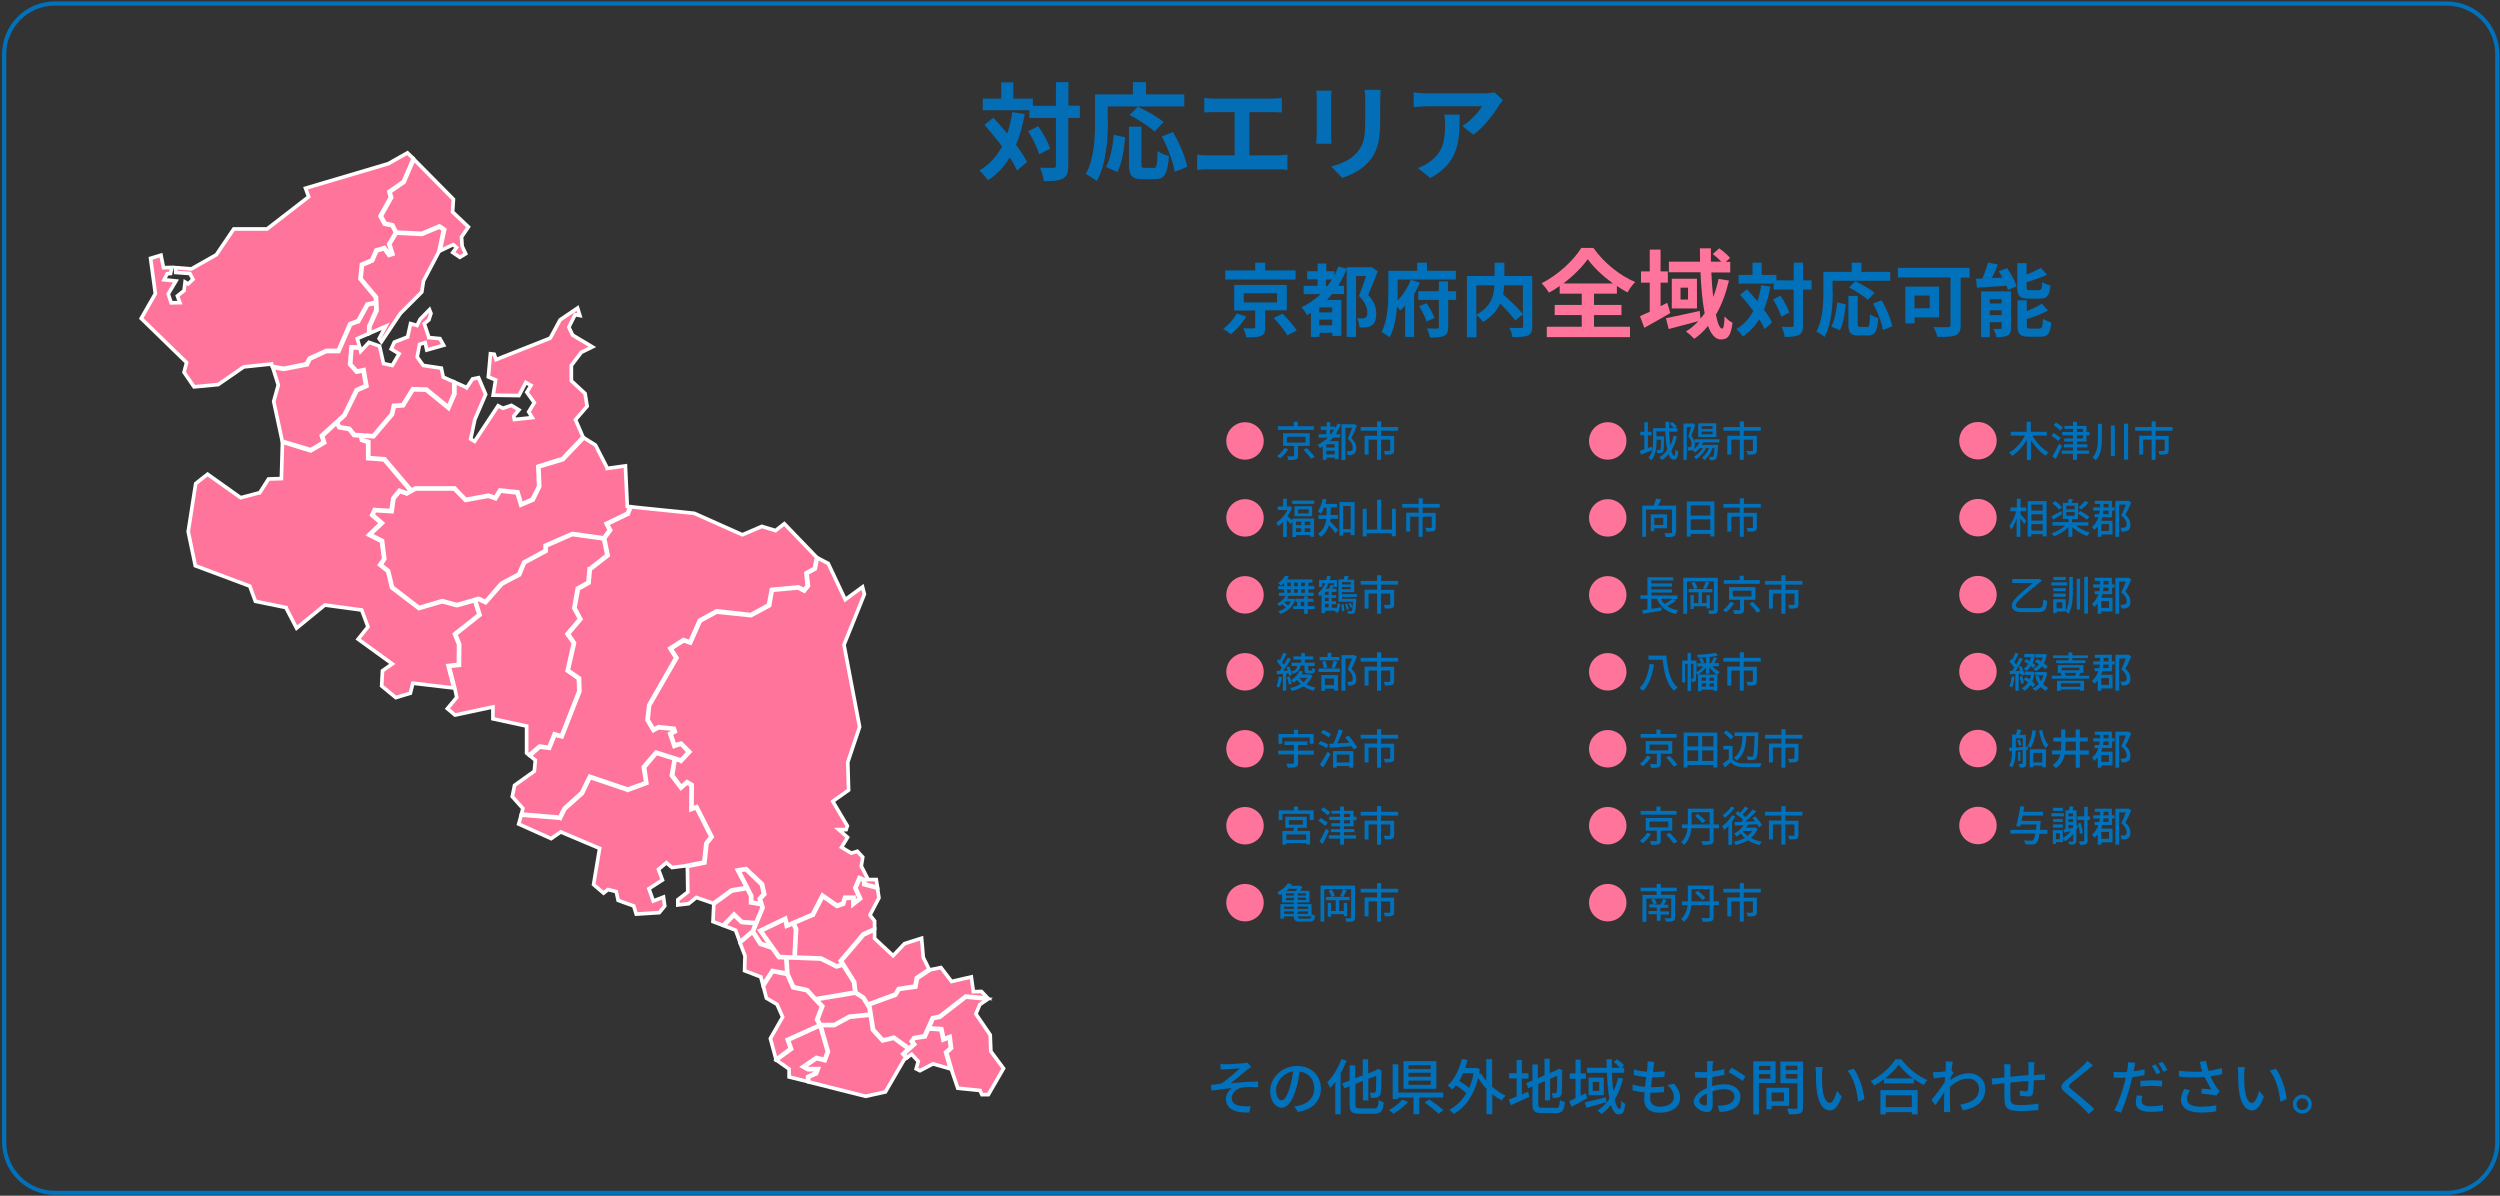 <?xml version="1.0" encoding="utf-8"?>
<!-- Generator: Adobe Illustrator 28.3.0, SVG Export Plug-In . SVG Version: 6.00 Build 0)  -->
<svg version="1.1" id="_レイヤー_2" xmlns="http://www.w3.org/2000/svg" xmlns:xlink="http://www.w3.org/1999/xlink" x="0px"
	 y="0px" viewBox="0 0 1202 574.9" style="enable-background:new 0 0 1202 574.9;" xml:space="preserve">
<rect x="0" y="0" width="1202" height="574.9" fill="#333333" stroke="none"/>
<style type="text/css">
	.st0{fill:#036EB5;}
	.st1{fill:#0071BA;}
	.st2{fill:#FF749A;}
	.st3{fill:none;stroke:#0071BA;stroke-width:1.997;stroke-miterlimit:10;}
	.st4{fill:#FF749A;stroke:#FFFFFF;stroke-width:1.757;stroke-miterlimit:10;}
</style>
<g>
	<g>
		<path class="st0" d="M492.7,54.8c-1,5.5-2.3,10.5-4.2,14.8c2.2,3,4.1,5.8,5.3,8.3L489,82c-0.8-1.8-2-4-3.5-6.3
			c-2.7,4.5-6.2,8.2-10.5,11c-0.7-1.2-2.8-3.6-4.1-4.7c4.7-2.8,8.3-6.7,10.9-11.6c-2.7-3.6-5.7-7.2-8.5-10.4l4.3-3.4
			c2.2,2.3,4.5,4.9,6.7,7.6c1.1-3.2,1.9-6.6,2.4-10.3L492.7,54.8z M519.1,56.7h-5.5v22.9c0,3.4-0.6,5.2-2.5,6.2
			c-1.9,1.1-4.9,1.3-9.2,1.3c-0.2-1.8-1.1-4.7-1.9-6.5c2.9,0.2,5.6,0.1,6.5,0.1c0.9,0,1.2-0.3,1.2-1.1V56.7h-12.8V53h-22.4v-5.6h8.9
			v-7.8h5.8v7.8h9.4v3.5h11.1V39.5h6v11.3h5.5V56.7z M499.2,60.7c2.4,3.4,4.8,7.8,5.7,10.8l-5.3,2.7c-0.8-3-3-7.6-5.3-11.1
			L499.2,60.7z"/>
		<path class="st0" d="M532.7,58.3c0,8.2-0.8,20.8-5.4,28.8c-1.1-1-3.8-2.8-5.3-3.4c4.2-7.3,4.5-18,4.5-25.3V45.4h18.2v-5.9h6.3v5.9
			h18.4v5.8h-36.8V58.3z M531.8,80.3c2.1-3.9,3.2-9.8,3.7-15.5L541,66c-0.6,5.9-1.5,12.6-3.8,16.7L531.8,80.3z M554.6,80.8
			c1.5,0,1.8-1.2,2-8.2c1.3,1.1,3.8,2,5.4,2.4c-0.6,8.7-2.1,11.2-6.8,11.2h-5.7c-5.4,0-6.7-1.8-6.7-7.4V60.9h6v17.7
			c0,1.8,0.2,2.1,1.6,2.1H554.6z M555.1,63.3c-2.4-2.4-7.8-5.8-12-8l4-4c4.1,1.9,9.6,5,12.3,7.4L555.1,63.3z M564,63.5
			c3,5.3,6,12,6.8,16.7l-6,2.4c-0.7-4.5-3.3-11.6-6.2-17L564,63.5z"/>
		<path class="st0" d="M583.8,47.4h27.7c1.5,0,3.3-0.2,4.8-0.3v7c-1.5-0.1-3.3-0.2-4.8-0.2h-10.8v20.8h13.5c1.8,0,3.5-0.2,4.8-0.4
			v7.4c-1.5-0.2-3.6-0.3-4.8-0.3h-33.6c-1.5,0-3.3,0.1-5,0.3v-7.4c1.6,0.3,3.4,0.4,5,0.4h13V53.9h-9.8c-1.4,0-3.6,0.1-4.8,0.2v-7
			C580.3,47.3,582.4,47.4,583.8,47.4z"/>
		<path class="st0" d="M640,47.5v17.2c0,1.3,0.1,3.3,0.2,4.4h-7.4c0.1-1,0.3-3,0.3-4.5V47.5c0-1-0.1-2.8-0.2-3.9h7.3
			C640.1,44.7,640,45.9,640,47.5z M663.6,48.2v10.1c0,11-2.1,15.7-5.9,19.9c-3.4,3.7-8.7,6.2-12.4,7.3L640,80
			c5-1.2,9.2-3.1,12.2-6.4c3.5-3.8,4.2-7.6,4.2-15.6v-9.7c0-2-0.1-3.7-0.3-5.1h7.7C663.8,44.6,663.6,46.2,663.6,48.2z"/>
		<path class="st0" d="M720.6,50.8c-2.4,4-7.2,10.4-12.2,14l-5.3-4.2c4.1-2.5,8.1-7,9.4-9.5h-26.6c-2.1,0-3.8,0.2-6.2,0.4v-7.1
			c1.9,0.3,4.1,0.5,6.2,0.5h27.5c1.4,0,4.2-0.2,5.2-0.5l4,3.8C722,48.9,721.1,50.1,720.6,50.8z M687.7,85.6l-6-4.8
			c1.6-0.6,3.5-1.4,5.4-2.8c6.5-4.5,7.7-9.9,7.7-18.3c0-1.6-0.1-3-0.4-4.6h7.4C701.8,67.7,701.5,78.1,687.7,85.6z"/>
	</g>
</g>
<g>
	<g>
		<path class="st1" d="M599.2,152.2c-1.9,3.1-4.7,6.4-7.4,8.5c-1-0.8-2.7-2-3.7-2.6c2.6-1.8,5.2-4.9,6.5-7.4L599.2,152.2z
			 M622.8,134.4h-33.7V130h14.4v-3.7h4.8v3.7h14.6V134.4z M608.3,149.3v8.1c0,2.3-0.4,3.4-2.1,4.1c-1.7,0.7-3.9,0.7-7,0.7
			c-0.2-1.3-0.8-3.1-1.5-4.4c2,0.1,4.4,0.1,5,0.1c0.7,0,0.8-0.2,0.8-0.7v-7.9h-10.1V137h25.3v12.2H608.3z M598,145.4H614V141H598
			V145.4z M616.6,150.8c2.4,2.4,5.5,5.8,6.9,8.1l-4.5,2.3c-1.3-2.2-4.2-5.8-6.6-8.3L616.6,150.8z"/>
		<path class="st1" d="M662.4,130.4c-1.4,3.7-3.1,8-4.6,11.4c3.3,3.4,3.9,6.4,3.9,8.9c0,2.9-0.6,4.7-2.1,5.7c-0.7,0.5-1.6,0.9-2.7,1
			c-0.9,0.1-2.1,0.1-3.3,0c0-1.2-0.5-3.2-1.1-4.4c0.9,0.1,1.7,0.1,2.4,0.1c0.6,0,1.1-0.1,1.5-0.3c0.7-0.4,1-1.3,1-2.6
			c0-2.1-0.9-4.9-4-7.9c1.1-2.8,2.5-6.6,3.4-9.6h-4.8v29.3h-4.5v-32.8c-1.1,2.9-2.5,5.7-4.1,8.2h2.8v4h-5.7c-0.8,1-1.6,1.9-2.5,2.8
			h6.9v17.3h-4.3v-1.5h-6.2v2h-4.1v-11.6c-0.7,0.4-1.3,0.8-1.9,1.1c-0.5-1-1.8-2.9-2.6-3.8c3.4-1.6,6.5-3.8,9.2-6.3h-8.2v-4h6.7
			v-3.1h-5v-3.9h5v-3.7h4.2v3.7h3.9v2c0.7-1.3,1.3-2.8,1.9-4.3l4,1.1v-0.7h11l0.7-0.2L662.4,130.4z M640.5,147.8h-6.2v2.4h6.2V147.8
			z M640.5,156.4v-2.7h-6.2v2.7H640.5z M638.3,137.5c0.7-1,1.4-2,2.1-3.1h-2.9v3.1H638.3z"/>
		<path class="st1" d="M682.7,135.9c-0.8,1.8-1.7,3.7-2.8,5.5V162h-4.3v-15c-0.8,0.8-1.6,1.6-2.4,2.3c-0.4-0.5-0.9-1.2-1.5-1.9
			c-0.4,5.1-1.3,10.8-3.6,14.8c-0.8-0.8-2.8-2.1-3.9-2.5c3-5.5,3.3-13.5,3.3-19.1v-10.4h13.9v-3.9h4.7v3.9h13.9v4.2H672v6.2
			c0,1.2,0,2.5-0.1,3.9c2.8-2.8,5.2-6.7,6.4-10L682.7,135.9z M700.2,144.2h-3.9v13c0,2.4-0.5,3.5-2,4.3c-1.5,0.7-3.7,0.8-6.8,0.8
			c-0.2-1.2-0.8-3.1-1.4-4.4c2,0.1,4.2,0.1,4.9,0.1c0.6,0,0.8-0.2,0.8-0.8v-13h-9.9V140h9.9v-4.7h4.4v4.7h3.9V144.2z M685.9,145.8
			c1.6,2.2,3.1,5.1,3.8,7.1l-3.8,1.7c-0.6-2-2.1-5.1-3.6-7.4L685.9,145.8z"/>
		<path class="st1" d="M736.7,156.9c0,2.5-0.5,3.7-2.1,4.4c-1.6,0.7-4,0.8-7.4,0.8c-0.2-1.3-0.8-3.3-1.5-4.5
			c2.3,0.1,4.8,0.1,5.6,0.1c0.7,0,1-0.2,1-0.9v-5.7l-3.8,2.9c-1.5-2.1-4.4-5.2-7.2-8c-1.5,3.2-4.1,6.4-8.2,8.8
			c-0.7-0.9-2.1-2.5-3.2-3.4v10.8h-4.6v-29.5h13.3v-6.4h4.7v6.4h13.4V156.9z M709.8,151.3c7.2-3.8,8.5-9.4,8.7-14.1h-8.7V151.3z
			 M723.2,137.2c-0.1,1.4-0.2,2.8-0.5,4.3c3.3,2.9,7.4,6.9,9.5,9.5v-13.8H723.2z"/>
		<path class="st2" d="M766.3,157.1h17.4v5h-40v-5h16.8v-5.6h-13v-4.9h13v-5.4h-10.6v-3.7c-1.7,1.2-3.4,2.3-5.2,3.2
			c-0.7-1.3-2.3-3.3-3.5-4.5c8-4,15.6-11.3,19.1-17h5.8c5,7.1,12.7,13.3,20.1,16.4c-1.5,1.5-2.7,3.3-3.7,5c-1.7-0.9-3.4-2-5.1-3.1
			v3.7h-11v5.4h13.2v4.9h-13.2V157.1z M775.5,136.3c-4.9-3.6-9.4-7.8-12.1-11.7c-2.7,3.8-6.9,8-11.7,11.7H775.5z"/>
		<path class="st2" d="M803.1,150.5c-4.1,2.4-8.7,5-12.5,7.1l-2.1-5.6c1.3-0.6,2.9-1.3,4.7-2.1v-14h-4.2v-5.4h4.2V120h5.2v10.5h3.5
			v5.4h-3.5v11.3l3.2-1.6L803.1,150.5z M831.3,134.9c-1.5,6.2-3.5,11.7-6.3,16.4c0.8,4.2,1.9,6.7,3,6.7c0.7,0,1-1.7,1.2-5.9
			c1,1.3,2.6,2.5,3.8,3.1c-0.8,6.3-2.2,8-5.7,8c-2.6,0-4.6-2.5-6.1-6.5c-1.9,2.4-4.1,4.5-6.6,6.2c-0.8-0.9-2.8-2.7-4-3.5
			c2.3-1.4,4.2-3.1,6-5c-5,1.3-10.2,2.7-14.3,3.8l-1.3-5.2c4.1-0.8,10.2-2.2,16.2-3.5l0.4,3.7c0.7-0.8,1.4-1.7,2-2.6
			c-1.1-5.6-1.7-12.5-2-19.7h-15.2v-5.1h15c0-2.2-0.1-4.3-0.1-6.4h5.3c0,2.2,0,4.3,0,6.4h5c-1.2-1.2-2.7-2.6-4.1-3.7l3.1-2.7
			c1.8,1.3,4.1,3.2,5.2,4.6l-2,1.9h2.1v5.1h-9.1c0.2,4.3,0.5,8.3,0.9,11.8c1.1-2.7,1.9-5.6,2.6-8.7L831.3,134.9z M815.9,134v14.3
			h-12.1V134H815.9z M811.6,138.3h-3.6v5.7h3.6V138.3z"/>
		<path class="st1" d="M851.2,137.8c-0.7,4.1-1.8,7.9-3.1,11.1c1.7,2.2,3.1,4.4,3.9,6.2l-3.6,3.1c-0.6-1.4-1.5-3-2.6-4.7
			c-2,3.4-4.6,6.1-7.9,8.3c-0.5-0.9-2.1-2.7-3.1-3.6c3.6-2.1,6.2-5,8.2-8.7c-2-2.7-4.3-5.4-6.4-7.8l3.3-2.6c1.6,1.8,3.4,3.7,5.1,5.7
			c0.8-2.4,1.4-4.9,1.8-7.7L851.2,137.8z M871,139.2h-4.1v17.2c0,2.6-0.5,3.9-1.9,4.6c-1.5,0.8-3.7,1-6.9,1
			c-0.2-1.3-0.8-3.5-1.5-4.9c2.1,0.1,4.2,0.1,4.9,0.1c0.7,0,0.9-0.2,0.9-0.8v-17.2h-9.6v-2.8h-16.9v-4.2h6.7v-5.9h4.4v5.9h7.1v2.6
			h8.3v-8.5h4.5v8.5h4.1V139.2z M856,142.2c1.8,2.5,3.6,5.8,4.3,8.1l-3.9,2c-0.6-2.3-2.2-5.7-3.9-8.3L856,142.2z"/>
		<path class="st1" d="M881.2,140.4c0,6.2-0.6,15.6-4,21.6c-0.8-0.8-2.9-2.1-3.9-2.6c3.1-5.5,3.4-13.5,3.4-19v-9.7h13.6v-4.4h4.7
			v4.4h13.8v4.3h-27.7V140.4z M880.5,157c1.6-2.9,2.4-7.4,2.8-11.6l4.1,0.9c-0.4,4.4-1.1,9.5-2.8,12.5L880.5,157z M897.6,157.3
			c1.1,0,1.4-0.9,1.5-6.2c1,0.8,2.8,1.5,4,1.8c-0.4,6.5-1.6,8.4-5.1,8.4h-4.3c-4.1,0-5-1.3-5-5.6v-13.4h4.5v13.3
			c0,1.4,0.2,1.6,1.2,1.6H897.6z M898,144.2c-1.8-1.8-5.9-4.4-9-6l3-3c3.1,1.5,7.2,3.8,9.3,5.6L898,144.2z M904.7,144.4
			c2.3,4,4.5,9,5.1,12.5l-4.5,1.8c-0.5-3.4-2.5-8.7-4.7-12.8L904.7,144.4z"/>
		<path class="st1" d="M947.1,133.5h-4.4v22.8c0,2.8-0.7,4.1-2.5,4.9c-1.9,0.8-4.7,0.8-8.7,0.8c-0.3-1.3-1.2-3.6-1.9-4.8
			c2.7,0.2,6.1,0.1,7,0.1c0.9,0,1.2-0.3,1.2-1.1v-22.8h-25.3v-4.6h34.5V133.5z M920.5,152.6v2.9h-4.4v-17.7h16.2v14.8H920.5z
			 M920.5,142.1v6.1h7.3v-6.1H920.5z"/>
		<path class="st1" d="M965,128.9c1.9,2.7,3.9,6.4,4.6,8.8l-4.2,1.7c-0.2-0.6-0.4-1.3-0.7-2c-5.1,0.3-10.3,0.7-14.2,0.9l-0.4-4.3
			c0.9,0,1.9,0,3-0.1c1.1-2.4,2.1-5.4,2.8-7.7l4.7,1c-0.9,2.2-1.9,4.5-2.9,6.5l5.1-0.2c-0.6-1.1-1.2-2.1-1.8-3.1L965,128.9z
			 M966.9,157.5c0,2-0.4,3.1-1.6,3.8c-1.3,0.7-3.1,0.8-5.4,0.8c-0.2-1.2-0.9-2.9-1.5-4c1.3,0.1,2.9,0,3.4,0c0.5,0,0.6-0.1,0.6-0.6
			v-2.6h-5.7v7.2h-4.2v-22h14.4V157.5z M956.7,143.9v2h5.7v-2H956.7z M962.4,151.5v-2.3h-5.7v2.3H962.4z M975.5,143.6
			c-4.5,0-5.6-1.3-5.6-5.6v-11.5h4.5v5.5c2.6-1,5.1-2.2,6.9-3.2l2.9,3.3c-2.9,1.4-6.5,2.6-9.8,3.6v2.3c0,1.4,0.2,1.5,1.7,1.5h4.2
			c1.2,0,1.5-0.6,1.6-3.9c0.9,0.7,2.8,1.4,4,1.7c-0.5,4.9-1.7,6.3-5.2,6.3H975.5z M980.5,157.9c1.3,0,1.6-0.7,1.8-4.6
			c1,0.7,2.8,1.4,4,1.7c-0.5,5.4-1.6,6.9-5.3,6.9h-5.4c-4.5,0-5.6-1.3-5.6-5.5v-12h4.5v5.2c2.7-1.1,5.4-2.4,7.2-3.6l3,3.3
			c-2.9,1.6-6.7,3-10.2,4.1v3.1c0,1.3,0.3,1.5,1.8,1.5H980.5z"/>
	</g>
</g>
<g>
	<g>
		<path class="st1" d="M589.3,511.7c1.2,0,7-0.3,8.7-0.5c0.8-0.1,1.4-0.2,1.8-0.3l1.8,2.1c-0.5,0.3-1.4,0.9-1.9,1.3
			c-2.1,1.7-5.7,4.8-7.9,6.5c4.2-0.4,9.2-0.8,13.1-0.8l0,2.7c-2.8-0.1-5.7-0.1-7.4,0.1c-2.7,0.4-5.3,2.6-5.3,5.1
			c0,2.7,2.1,3.6,4.8,3.9c1.7,0.2,3.2,0.1,4.3,0.1l-0.6,3c-7.2,0.3-11.3-1.9-11.3-6.6c0-2.2,1.5-4.1,2.8-5.1
			c-2.9,0.2-6.5,0.7-9.7,1.2l-0.3-2.8c1.6-0.1,3.6-0.4,5-0.6c2.9-2,7.2-5.7,9-7.3c-1.2,0.1-5.7,0.3-6.9,0.4
			c-0.8,0.1-1.7,0.2-2.4,0.2l-0.1-3C587.6,511.7,588.4,511.7,589.3,511.7z"/>
		<path class="st1" d="M624,534.6l-1.7-2.7c1-0.1,1.9-0.2,2.6-0.4c3.7-0.8,7-3.6,7-8.2c0-4.2-2.6-7.5-7-8.1
			c-0.4,2.6-0.9,5.4-1.7,8.2c-1.7,5.9-4.1,9.2-7,9.2c-2.9,0-5.5-3.2-5.5-8c0-6.5,5.7-12.1,13-12.1c7,0,11.4,4.9,11.4,10.9
			C635,529.4,631.1,533.6,624,534.6z M616.2,529c1.3,0,2.7-1.9,4-6.4c0.7-2.3,1.2-4.9,1.6-7.5c-5.2,0.8-8.3,5.4-8.3,9
			C613.6,527.5,615,529,616.2,529z"/>
		<path class="st1" d="M647.4,510c-0.8,2-1.7,4.1-2.8,6v19.7h-2.6v-15.5c-0.8,1.1-1.6,2.1-2.4,2.9c-0.3-0.6-1-2.1-1.5-2.7
			c2.7-2.7,5.3-6.9,6.9-11.2L647.4,510z M660.6,533c1.7,0,2-0.8,2.3-4.1c0.6,0.4,1.7,0.9,2.4,1.1c-0.4,4.1-1.2,5.5-4.6,5.5h-7
			c-3.8,0-4.8-0.9-4.8-4.5v-8.7l-2.5,1l-1.1-2.4l3.6-1.4v-7.3h2.7v6.2l3.6-1.4v-7.7h2.6v6.8l3.7-1.5l0.4-0.3l0.5-0.4l1.9,0.8
			l-0.1,0.4c0,5.2-0.1,9-0.3,10.2c-0.2,1.4-0.8,2-1.7,2.3c-0.8,0.3-2.1,0.3-3,0.3c-0.1-0.7-0.3-1.9-0.6-2.5c0.7,0,1.7,0,2,0
			c0.4,0,0.7-0.1,0.9-0.8c0.1-0.7,0.2-3.2,0.2-7.4l-3.8,1.5v10.4h-2.6v-9.4l-3.6,1.4v9.8c0,1.7,0.3,2,2.3,2H660.6z"/>
		<path class="st1" d="M677,529.8c-1.8,2.1-4.6,4.3-7,5.7c-0.6-0.5-1.5-1.4-2.2-1.8c2.4-1.2,5-3.2,6.4-5L677,529.8z M682.4,527.7v8
			h-2.8v-8h-7.3v0.7h-2.7v-16.7h2.7v13.6h21.6v2.4H682.4z M690.6,523.5h-15.8v-13.3h15.8V523.5z M687.9,512.1h-10.7v1.9h10.7V512.1z
			 M687.9,515.8h-10.7v1.9h10.7V515.8z M687.9,519.6h-10.7v2h10.7V519.6z M687.2,528.6c2.2,1.5,5.3,3.7,6.8,5.2l-2.4,1.7
			c-1.4-1.5-4.4-3.8-6.7-5.4L687.2,528.6z"/>
		<path class="st1" d="M717.5,522.5c2,1.8,4.2,3.3,6.4,4.3c-0.6,0.5-1.5,1.6-1.9,2.3c-1.5-0.8-3-1.8-4.5-3v9.6h-2.8v-12.2
			c-1.5-1.6-2.8-3.4-4-5.2c-2.1,8.7-6.4,14.3-11.7,17.3c-0.5-0.6-1.5-1.6-2.2-2c3.3-1.7,6.1-4.4,8.2-8c-1.2-1.2-3.2-2.6-5-3.8
			c-0.6,0.7-1.1,1.4-1.7,2c-0.5-0.5-1.6-1.4-2.3-1.8c3.2-2.9,5.6-7.7,6.9-12.9l2.7,0.6c-0.3,1.3-0.7,2.6-1.2,3.8h4.8l0.5-0.1
			l1.8,0.6c-0.1,0.8-0.3,1.7-0.4,2.5l1-0.4c0.7,1.2,1.5,2.4,2.5,3.6v-10.5h2.8V522.5z M703.5,516c-0.6,1.3-1.2,2.6-1.9,3.7
			c1.7,1,3.5,2.3,4.8,3.4c0.9-2.1,1.7-4.5,2.1-7.1H703.5z"/>
		<path class="st1" d="M731.7,526.2c1-0.4,2-0.9,3-1.3l0.6,2.4c-3,1.5-6.4,3-8.9,4.1l-1-2.7c1-0.3,2.4-0.9,3.8-1.5v-8.7h-3.6V516
			h3.6v-6.4h2.5v6.4h3.2v2.6h-3.2V526.2z M747.9,532.8c1.6,0,1.9-0.7,2.1-3.9c0.6,0.4,1.7,0.8,2.4,1c-0.4,4-1.2,5.3-4.4,5.3h-6.6
			c-3.6,0-4.6-0.9-4.6-4.4v-8.4l-2,0.8l-1-2.4l3-1.3v-7.7h2.6v6.6l3.2-1.4v-8h2.5v6.9l3.2-1.3l0.5-0.4l0.5-0.4l1.9,0.7l-0.1,0.5
			c0,5.4-0.1,9.3-0.2,10.5c-0.1,1.2-0.6,1.9-1.5,2.1c-0.8,0.3-1.9,0.3-2.8,0.3c-0.1-0.7-0.3-1.7-0.6-2.3c0.6,0,1.4,0,1.7,0
			c0.4,0,0.6-0.1,0.8-0.7c0.1-0.6,0.2-3.3,0.2-7.7l-3.4,1.5v10.4h-2.5v-9.3l-3.2,1.4v9.5c0,1.6,0.3,1.9,2.2,1.9H747.9z"/>
		<path class="st1" d="M763.2,528c-2.6,1.5-5.4,3-7.7,4.1l-1-2.7c0.9-0.4,1.9-0.8,3-1.4v-9.3h-2.8v-2.6h2.8v-6.6h2.5v6.6h2.5v2.6
			H760v8.1c0.8-0.4,1.6-0.8,2.4-1.2L763.2,528z M772.4,529.9c-3.3,1-6.9,1.9-9.7,2.7l-0.7-2.6c2.6-0.6,6.4-1.5,10.1-2.4L772.4,529.9
			z M780.4,518.6c-1,3.8-2.3,7.2-4,10c0.6,2.9,1.4,4.6,2.3,4.6c0.5,0,0.8-1.1,0.8-3.9c0.5,0.6,1.3,1.2,1.9,1.5c-0.4,3.9-1.1,5-3.1,5
			c-1.7,0-2.9-1.7-3.8-4.5c-1.3,1.7-2.8,3.1-4.5,4.3c-0.4-0.4-1.4-1.3-1.9-1.7c2.3-1.4,4.1-3.3,5.7-5.6c-0.7-3.5-1-7.8-1.2-12.5
			h-9.6v-2.4h9.5c0-1.4-0.1-2.7-0.1-4.1h2.6c0,1.4,0,2.8,0,4.1h3.9c-0.7-0.8-2-2-3-2.8l1.5-1.3c1.2,0.8,2.7,2,3.4,2.9l-1.3,1.2h1.4
			v2.4H775c0.1,3.3,0.4,6.4,0.7,9c1-2,1.7-4.2,2.3-6.6L780.4,518.6z M771.1,518.1v8.5h-7.3v-8.5H771.1z M768.9,520.2h-3.1v4.3h3.1
			V520.2z"/>
		<path class="st1" d="M795.1,512.8c-0.1,0.6-0.2,1.5-0.3,2.6c2.1,0,4.1-0.1,5.6-0.4l-0.1,2.7c-1.8,0.2-3.5,0.3-5.8,0.3h-0.1
			c-0.2,1.5-0.4,3.2-0.6,4.7c0.1,0,0.3,0,0.4,0c1.9,0,4-0.1,5.9-0.3l-0.1,2.7c-1.8,0.2-3.5,0.3-5.4,0.3c-0.4,0-0.7,0-1.1,0
			c-0.1,1-0.1,1.9-0.1,2.5c0,2.6,1.5,4.2,4.6,4.2c4.2,0,6.8-1.9,6.8-4.6c0-2-1-4-3.1-5.8l3.2-0.7c1.9,2.3,2.9,4.3,2.9,6.8
			c0,4.4-3.9,7.2-9.9,7.2c-4.2,0-7.4-1.8-7.4-6.6c0-0.8,0.1-1.9,0.2-3.2c-2.1-0.2-4.1-0.5-5.8-1l0.1-2.8c1.9,0.7,4,1,5.9,1.2
			c0.2-1.5,0.4-3.2,0.6-4.7c-2.1-0.2-4.3-0.6-6-1l0.1-2.7c1.8,0.6,4,0.9,6.2,1.1c0.1-1,0.2-2,0.3-2.7c0.1-1.2,0.1-1.7,0-2.3l3.2,0.2
			C795.4,511.4,795.2,512.1,795.1,512.8z"/>
		<path class="st1" d="M823.4,512.4c0,0.7-0.1,1.6-0.1,2.7c2-0.2,4.1-0.6,5.7-1.1l0.1,2.8c-1.7,0.4-3.8,0.7-5.8,1
			c0,1.2-0.1,2.3-0.1,3.4c0,0.3,0,0.7,0,1c2.1-0.6,4.3-0.9,6-0.9c4.3,0,7.6,2.3,7.6,6c0,3.5-2,5.9-6.3,6.9c-1.3,0.3-2.6,0.4-3.7,0.4
			l-1-3c1.2,0,2.4,0,3.5-0.2c2.4-0.5,4.6-1.7,4.6-4.2c0-2.2-2-3.5-4.6-3.5c-2,0-4,0.3-5.9,1c0,2.4,0.1,4.8,0.1,6c0,3.1-1.1,4-2.8,4
			c-2.5,0-6.4-2.3-6.4-5.1c0-2.5,3-5,6.4-6.5c0-0.6,0-1.2,0-1.8c0-1,0-2.1,0-3.2c-0.7,0.1-1.4,0.1-1.9,0.1c-1.8,0-2.9-0.1-3.8-0.1
			l-0.1-2.8c1.7,0.2,2.8,0.2,3.9,0.2c0.6,0,1.3,0,2-0.1c0-1.3,0-2.3,0-2.9c0-0.6-0.1-1.8-0.2-2.3h3.2
			C823.6,510.7,823.5,511.7,823.4,512.4z M819.7,531.5c0.6,0,1-0.4,1-1.3c0-0.9-0.1-2.6-0.1-4.5c-2.1,1-3.6,2.5-3.6,3.7
			C817,530.6,818.7,531.5,819.7,531.5z M839.2,517.5l-1.4,2.3c-1.4-1.3-4.9-3.3-6.7-4.3l1.3-2.2
			C834.5,514.4,837.7,516.4,839.2,517.5z"/>
		<path class="st1" d="M845.7,520.7v15.1H843v-25.5h10.7v10.4H845.7z M845.7,512.5v2h5.5v-2H845.7z M851.2,518.6v-2.2h-5.5v2.2
			H851.2z M851.8,531.7v1.7h-2.5V523h10.9v8.7H851.8z M851.8,525.3v4.2h5.9v-4.2H851.8z M866.9,532.4c0,1.6-0.4,2.5-1.4,2.9
			c-1.1,0.4-2.8,0.5-5.4,0.5c-0.1-0.8-0.5-2-0.9-2.8c1.8,0.1,3.7,0.1,4.3,0.1c0.6,0,0.7-0.2,0.7-0.7v-11.6H856v-10.4h10.9V532.4z
			 M858.6,512.4v2.1h5.6v-2.1H858.6z M864.2,518.6v-2.2h-5.6v2.2H864.2z"/>
		<path class="st1" d="M876,516.2c0,1.8,0,4.3,0.2,6.5c0.4,4.6,1.6,7.6,3.6,7.6c1.5,0,2.7-3.2,3.4-5.8l2.3,2.7
			c-1.8,5-3.6,6.7-5.7,6.7c-2.9,0-5.6-2.8-6.4-10.4c-0.3-2.6-0.3-6-0.3-7.8c0-0.7-0.1-1.9-0.2-2.7l3.5,0.1
			C876.2,513.9,876,515.4,876,516.2z M896.4,528.5l-3,1.2c-0.5-5-2.1-11.4-5.1-14.9l2.9-1C893.8,517.1,896,523.8,896.4,528.5z"/>
		<path class="st1" d="M914.1,509.2c3.1,4.3,8,8.2,12.6,10.1c-0.7,0.7-1.3,1.6-1.8,2.4c-1.5-0.8-3.2-1.8-4.7-2.9v2.1h-14.4v-2
			c-1.5,1.1-3.1,2.1-4.7,3c-0.3-0.6-1.1-1.6-1.7-2.1c5-2.5,9.7-6.9,11.9-10.5H914.1z M904.1,524.1h17.9v11.7h-2.8v-1.1h-12.5v1.1
			h-2.6V524.1z M919.7,518.5c-2.7-2-5.2-4.4-6.8-6.6c-1.5,2.1-3.8,4.5-6.5,6.6H919.7z M906.7,526.6v5.7h12.5v-5.7H906.7z"/>
		<path class="st1" d="M935.5,510.3l3.4,0.1c-0.2,0.8-0.4,2.3-0.6,4.2h0l1,1.2c-0.3,0.5-0.9,1.4-1.4,2.1c0,0.5-0.1,1-0.1,1.4
			c3.1-2.4,6.2-3.3,8.9-3.3c4.2,0,7.8,3,7.8,7.5c0,5.9-4,9.1-10.7,10.4l-1.3-2.8c5-0.8,9.1-2.9,9-7.7c0-2.3-1.8-4.8-5.2-4.8
			c-3.2,0-6.1,1.6-8.7,3.9c-0.1,1.1-0.1,2.1-0.1,3c0,2.5,0,4.6,0.1,7.2c0,0.5,0.1,1.4,0.1,2h-3.1c0-0.5,0.1-1.5,0.1-1.9
			c0-2.7,0-4.4,0.1-7.6c-1.4,2-3.1,4.5-4.3,6.2l-1.8-2.5c1.6-2,4.8-6.2,6.3-8.6c0.1-0.8,0.1-1.7,0.2-2.5c-1.4,0.2-3.8,0.5-5.5,0.7
			l-0.3-3c0.7,0,1.3,0,2.2,0c0.9-0.1,2.4-0.2,3.8-0.4c0.1-1.2,0.1-2.2,0.1-2.5C935.6,511.8,935.6,511,935.5,510.3z"/>
		<path class="st1" d="M978,513.2c0,1.2,0,2.5-0.1,3.7c1-0.1,1.9-0.1,2.8-0.2c0.8,0,1.7-0.1,2.5-0.2v2.8c-0.5,0-1.8,0-2.5,0
			c-0.8,0-1.7,0.1-2.8,0.1c-0.1,2.2-0.2,4.7-0.4,6c-0.3,1.4-1,1.8-2.3,1.8c-1,0-3.2-0.3-4.1-0.4l0.1-2.5c1,0.2,2.2,0.4,2.8,0.4
			c0.7,0,1-0.1,1-0.8c0.1-0.9,0.2-2.6,0.3-4.2c-2.8,0.2-6,0.5-8.7,0.8c0,2.8-0.1,5.7,0,6.9c0.1,3,0.2,3.9,4.9,3.9
			c3,0,6.6-0.3,8.6-0.7l-0.1,3.1c-1.9,0.2-5.5,0.5-8.4,0.5c-7,0-7.8-1.6-7.9-6.4c0-1.2,0-4.2,0-7c-1.1,0.1-2,0.2-2.6,0.3
			c-0.9,0.1-2.4,0.3-3.2,0.4l-0.3-3c0.9,0,2.1-0.1,3.3-0.2c0.6-0.1,1.6-0.1,2.8-0.3c0-1.7,0-3,0-3.5c0-1-0.1-1.9-0.2-2.8h3.2
			c-0.1,0.8-0.1,1.6-0.1,2.6c0,0.8,0,2,0,3.4c2.7-0.3,5.8-0.6,8.7-0.8c0-1.2,0-2.6,0-3.8c0-0.7-0.1-1.9-0.2-2.4h3.1
			C978.1,511.4,978,512.5,978,513.2z"/>
		<path class="st1" d="M1004,514.1c-1.9,1.6-5.9,4.8-8,6.5c-1.7,1.4-1.7,1.8,0.1,3.3c2.5,2,7.7,6.2,10.8,9.3l-2.6,2.4
			c-0.7-0.8-1.5-1.6-2.2-2.3c-1.9-2-6.3-5.7-9-7.9c-2.8-2.3-2.5-3.7,0.2-6c2.2-1.9,6.4-5.2,8.4-7.2c0.7-0.7,1.5-1.6,1.9-2.2l2.7,2.4
			C1005.5,512.9,1004.5,513.6,1004,514.1z"/>
		<path class="st1" d="M1026.2,513.4c-0.1,0.5-0.2,1.1-0.3,1.7c1.8-0.2,3.6-0.6,5.2-1v2.8c-1.8,0.4-3.9,0.8-5.9,1
			c-0.3,1.2-0.6,2.6-0.9,3.8c-1.1,4.1-3,10.1-4.6,13.3l-3.2-1.1c1.7-3,3.9-8.9,4.9-13c0.2-0.9,0.5-1.9,0.7-2.8
			c-0.8,0-1.6,0.1-2.3,0.1c-1.4,0-2.4,0-3.5-0.1l-0.1-2.8c1.4,0.2,2.4,0.2,3.5,0.2c0.9,0,1.9,0,2.9-0.1c0.2-0.9,0.3-1.6,0.4-2.1
			c0.1-0.9,0.2-2,0.1-2.6l3.5,0.3C1026.6,511.6,1026.3,512.8,1026.2,513.4z M1029.7,529.4c0,1.3,0.8,2.5,4.5,2.5
			c1.9,0,3.9-0.2,5.8-0.6l-0.1,2.9c-1.6,0.2-3.5,0.4-5.7,0.4c-4.7,0-7.3-1.5-7.3-4.4c0-1.2,0.2-2.4,0.5-3.6l2.7,0.3
			C1029.8,527.8,1029.7,528.7,1029.7,529.4z M1034.5,519.4c1.7,0,3.4,0.1,5.1,0.2l-0.1,2.8c-1.5-0.2-3.2-0.3-4.9-0.3
			c-1.9,0-3.7,0.1-5.5,0.3v-2.7C1030.6,519.6,1032.6,519.4,1034.5,519.4z M1038.8,515.7l-1.9,0.8c-0.6-1.2-1.5-2.9-2.3-4l1.9-0.8
			C1037.1,512.8,1038.2,514.6,1038.8,515.7z M1042.1,514.5l-1.9,0.8c-0.6-1.2-1.6-2.9-2.4-4l1.9-0.8
			C1040.5,511.6,1041.6,513.4,1042.1,514.5z"/>
		<path class="st1" d="M1057.6,510.5l3.1-0.4c0.2,1.5,0.7,3.2,1.2,4.8c2.1-0.3,4.4-0.8,6.3-1.4l0.3,2.9c-1.7,0.5-3.7,0.8-5.7,1.1
			c0.9,2.1,2.1,4.1,3,5.4c0.4,0.6,0.9,1.2,1.4,1.7l-1.5,2.1c-1.5-0.3-5.1-0.7-7.3-0.9l0.2-2.4c1.5,0.1,3.6,0.3,4.6,0.4
			c-1-1.6-2.2-3.8-3.2-6c-3.5,0.3-7.5,0.3-12.3-0.1l-0.1-2.9c4.3,0.5,8.2,0.6,11.3,0.4c-0.3-0.9-0.6-1.7-0.8-2.2
			C1058.2,512.3,1057.9,511.3,1057.6,510.5z M1051.5,528.3c0,2.6,2.3,3.7,6.5,3.8c3,0,5.6-0.3,7.6-0.7l-0.1,2.9
			c-1.7,0.3-4.3,0.7-7.6,0.6c-5.7,0-9.3-2.1-9.3-6.2c0-1.7,0.6-3.2,1.5-5.1l2.9,0.6C1052,525.7,1051.5,527,1051.5,528.3z"/>
		<path class="st1" d="M1079,516.2c0,1.8,0,4.3,0.2,6.5c0.4,4.6,1.6,7.6,3.6,7.6c1.5,0,2.7-3.2,3.4-5.8l2.3,2.7
			c-1.8,5-3.6,6.7-5.7,6.7c-2.9,0-5.6-2.8-6.4-10.4c-0.3-2.6-0.3-6-0.3-7.8c0-0.7-0.1-1.9-0.2-2.7l3.5,0.1
			C1079.2,513.9,1079,515.4,1079,516.2z M1099.4,528.5l-3,1.2c-0.5-5-2.1-11.4-5.1-14.9l2.9-1C1096.8,517.1,1099,523.8,1099.4,528.5
			z"/>
		<path class="st1" d="M1111.5,530.9c0,2.5-2,4.5-4.5,4.5c-2.5,0-4.6-2-4.6-4.5c0-2.5,2.1-4.6,4.6-4.6
			C1109.5,526.3,1111.5,528.4,1111.5,530.9z M1109.8,530.9c0-1.5-1.2-2.8-2.8-2.8c-1.5,0-2.8,1.2-2.8,2.8s1.2,2.8,2.8,2.8
			C1108.6,533.7,1109.8,532.4,1109.8,530.9z"/>
	</g>
</g>
<path class="st3" d="M1176.4,573.5H26.3C12.9,573.5,2,562.6,2,549.1v-523C2,12.6,12.9,1.7,26.3,1.7h1150.1
	c13.4,0,24.3,10.9,24.3,24.3v523C1200.8,562.6,1189.9,573.5,1176.4,573.5z"/>
<g>
	<polygon class="st4" points="194.3,87.6 187.5,92.3 188.3,95 183.3,103.9 185.2,107.3 188.8,108.1 190.6,111.6 202.8,112.2 
		211.3,108.6 213.8,110.3 211.6,120.6 217.9,117.6 219.5,119 217.7,121.4 221.1,123.7 223.9,122 222.2,118.4 221.9,113.9 222,113.8 
		225.2,109.1 217.6,101.9 218,95.8 199,76.6 194.3,87.6 	"/>
	<polygon class="st4" points="220.4,319.4 220.5,309.8 218.5,304.8 230.3,295.5 228.2,288.8 219.7,291.2 219.7,291.2 212.6,289.3 
		201.4,292.6 201.3,292.5 188.3,282.6 186.4,274.7 182.5,271.6 184.5,268.7 183.4,260.3 177.2,257.2 183.1,251.5 178.7,247.7 
		180,245 188,245.5 188.9,239.5 192,235.7 195.6,237 197.3,236 184.7,221.1 176.8,220.5 176.8,212.7 173.8,211.7 173.3,209.6 
		170.1,209.4 167.9,206.5 163,205.6 161.8,203.4 155.1,209.6 156.1,212.9 149.4,216.8 135.8,212.6 135.3,230.1 129.1,230.3 
		124.9,236.9 124.8,236.9 115.7,239.3 99.8,228 94.1,232.5 90.5,255.6 93.9,272 120.1,281.8 122.8,289.1 137.5,292.1 137.5,292.2 
		142.6,302 156.2,290.9 173.9,293.3 176.9,301.3 176.9,301.4 172.2,307.3 188.6,319.2 183.9,322.5 183.5,329.8 190.3,335.4 
		197.3,333.3 198.5,328.5 198.7,328.5 218.2,330.8 215.4,320 	"/>
	<polygon class="st4" points="263.9,359.3 266.5,352.8 269.9,353.8 278.3,332.4 278.1,326.3 272.7,322.5 275.7,309.2 272.6,304.8 
		278.7,297.6 275.9,292.4 277.6,282.8 282.7,280 283.3,273.5 283.4,273.5 291.8,266.9 290.2,259.1 275.2,257 262.6,262.5 262.6,265 
		252.2,270.6 249.8,276.4 241.4,280.8 233.5,289.8 230.1,288.2 228.6,288.6 230.8,295.7 219.1,305 221,309.7 220.9,319.9 216,320.4 
		218.7,331 218.7,331 219.6,335.3 215.1,340.7 218.8,343.8 237,339.9 237,345.6 253.2,349.1 253.2,362.1 254.4,363 259.4,358.7 	"/>
	<polygon class="st4" points="155.5,212.6 154.5,209.4 165.4,199.5 171.3,187.4 175.8,185.4 174.6,178.3 171.4,178.9 168.1,175.2 
		168.8,166.8 172.9,166.8 171.8,162.8 177.3,160.4 177.3,157 177.3,156.9 180.7,149.2 180.6,145.8 176.8,146.6 172.4,154.6 
		172.3,154.6 168.6,156 162.9,169 156.9,169 149.1,172.6 147.7,175.4 147.6,175.4 136.4,177.6 131.1,176.6 133.8,185.1 131.6,193 
		135.7,212.1 149.4,216.2 	"/>
	<polygon class="st4" points="147.3,174.9 148.7,172.2 156.9,168.5 162.6,168.5 168.2,155.6 172.1,154.2 176.5,146.2 180.6,145.3 
		180.5,143 173.1,134.1 173.8,127.1 178.7,125 180.8,120.2 184.8,119 187.2,122.2 188.3,121.9 186.9,117.3 190.2,111.8 188.5,108.5 
		184.8,107.8 182.7,103.9 187.7,94.9 187,92.1 193.9,87.3 198.7,76.2 195.9,73.5 186.7,78.7 146.9,90.5 148.4,94.6 148.3,94.7 
		128.4,110.1 112.4,110.1 104,122.5 92,129.3 92,129.3 84.4,128.7 84.5,131 91.3,131.5 92.8,134.3 90.5,136.5 89,135.6 88.5,139.7 
		88.4,139.8 85.3,142.3 86.5,145.5 82.3,145.6 80.9,141.3 84.6,135.1 78.9,134.5 80.4,131.6 82,131.5 82.6,128.6 78.6,128.7 
		77.4,122.7 72.4,124.2 74.7,141.2 74.7,141.2 67.9,153.1 89.7,174.3 88.5,179 93.3,186 104.9,184.9 117.2,176.4 130.6,175 
		130.9,176.1 136.4,177.1 	"/>
	<polygon class="st4" points="271.2,388.7 279.6,381.1 283.5,373.2 301.8,379.4 310.5,376.3 309.3,368.7 315.4,361.6 327.4,365.4 
		331,361.6 327.4,357.8 324.1,358.9 322,352.7 324.1,351.6 323.8,350.6 316.7,349.9 314.1,351.3 311.1,346.2 311.9,339 324.9,316.3 
		322,311.7 328.6,307.5 331.7,308.6 336.3,298.2 344.5,293.7 344.6,293.7 361,295.5 369.5,290.8 370.9,283.4 383.9,282.2 
		386.6,283.6 388.1,281.6 387.5,275.5 391.6,273.2 392.6,267.9 377.1,251.8 372.9,255.1 366.3,253.1 357,257.1 356.9,257.1 
		333.8,246.8 303.4,243.7 302,247.2 301.9,247.2 292,252 293.6,254.9 290.7,258.9 292.4,267.1 292.3,267.2 283.8,273.8 283.2,280.3 
		278.1,283.2 276.4,292.3 279.3,297.7 273.3,304.8 276.2,309.1 276.2,309.2 273.2,322.3 278.6,326 278.8,332.4 270.2,354.3 
		266.8,353.4 264.2,359.8 259.5,359.2 254.8,363.4 257.4,365.5 256.9,370.8 247.4,377.6 246.3,383 251.4,388.7 250.7,391.4 
		269.1,392.9 	"/>
	<polygon class="st4" points="338.4,414.5 339.4,405.4 341.8,402.3 334.8,388.4 332.2,389.3 332.3,377.6 330.3,376.4 327.4,379 
		322.8,372.9 324.2,364.9 315.6,362.2 309.9,368.9 311,376.6 301.8,380 301.7,379.9 283.7,373.8 280,381.5 271.6,389 269.4,393.5 
		269.2,393.4 250.6,391.9 249.4,396.2 265,403.2 269.6,400 288.3,407.9 285.4,425.3 290.2,429.4 292.3,427.7 296.3,428.7 
		297.2,432.9 304.7,435.6 305.9,439.5 317,438.8 319.6,435.6 319,431.3 314.1,433.2 312,427.3 318.5,423.1 316.6,418 320.4,414.8 
		323.1,417.1 330.3,416.2 330.3,416.1 	"/>
	<polygon class="st4" points="451.9,489.1 448.7,489.7 446.7,494.2 452.8,494.6 453.8,499.4 456.8,498.3 457.5,504 455.2,506.1 
		457.5,514.1 457.4,514.1 460.5,523.2 471.2,524.3 472.1,526.3 475.2,526.3 482.5,513.7 476.4,505.5 476.4,505.5 476.1,497.6 
		469.2,487.5 471.1,483 474.9,480.4 464.4,479.4 	"/>
	<polygon class="st4" points="392.2,515.8 392.8,514.3 388.4,514.3 385.9,512.9 392.5,508.4 396.4,509.4 397.8,505.6 394.2,493.2 
		379.1,500.1 380.6,504.4 373.3,509.7 379.4,514 379.4,517.8 388.3,520 388.3,517.6 	"/>
	<polygon class="st4" points="378.3,467.9 377.8,460.5 374.4,460.4 371.2,455.9 365.5,454 361.8,448.2 355.8,453.3 358.2,459.6 
		358,466.7 365.8,469.7 365.8,469.8 366.8,473.5 371.3,466.6 	"/>
	<polygon class="st4" points="395.6,483.8 393.2,490.2 394.5,492.6 401.1,492.6 408.4,488.6 418.3,487.6 417.8,484.5 415,479.9 
		411.2,477.5 392.6,480.6 	"/>
	<polygon class="st4" points="381.6,474.4 388.2,475.9 388.2,475.9 392.1,480.2 411,477 410.4,472.2 405.2,464 402.2,464.9 
		394.6,461.1 378.3,460.5 378.8,468.2 	"/>
	<polygon class="st4" points="378.5,499.8 394.1,492.8 392.6,490.3 395,483.9 387.9,476.3 381.2,474.9 378.4,468.5 371.5,467.1 
		367,474.2 368.5,479.9 373.6,482.9 376.3,489 370.4,499.3 373.1,509.3 380,504.2 	"/>
	<polygon class="st4" points="381.3,444.1 378.1,445.4 377.4,442.1 366,447.6 374.7,459.9 381.8,460.2 382.5,446.8 	"/>
	<polygon class="st4" points="367.1,429.8 366.1,425.3 358.6,418.1 355.3,418.7 361.4,430.6 361.4,433.7 365.7,434.4 365,432.1 	"/>
	<polygon class="st4" points="213.2,110.5 211.2,109.2 202.9,112.7 202.9,112.7 190.6,112.1 187.4,117.3 188.9,122.2 187,122.8 
		184.7,119.6 181.2,120.6 179.1,125.4 174.2,127.5 173.6,134 181,142.8 181.3,149.3 177.8,157.1 177.8,160.2 185.4,156.9 
		182.3,162.8 183.4,164.3 192.5,150.7 202.8,140.4 203.6,135.1 211.1,120.9 211,120.9 	"/>
	<polygon class="st4" points="356.7,443.1 363.4,443.6 366.4,436.4 365.9,434.9 360.9,434.1 360.9,430.7 359.1,427.2 351.9,428.4 
		343.2,434.7 342.8,443.1 347.6,444.9 352.9,439.4 	"/>
	<polygon class="st4" points="363.2,444.1 356.5,443.5 352.9,440.1 348.1,445.1 353.6,447.2 353.7,447.3 355.7,452.8 361.7,447.7 	
		"/>
	<polygon class="st4" points="404.6,462 410.9,472.1 411.5,477.1 415.3,479.6 417.3,482.8 430.3,478 432,475.3 432.1,475.3 
		439.9,474.1 440.6,470.1 446.7,466 443.9,460.3 443.1,451.1 434.9,453.7 429.4,459.5 420.5,451.2 420.5,447.1 415.3,449.5 	"/>
	<polygon class="st4" points="441.1,470.4 440.3,474.6 432.3,475.7 430.7,478.4 430.6,478.5 417.6,483.2 418.3,484.3 420,495 
		424.5,500 429.8,498.7 437.1,503.9 439.2,502.1 438.1,500.7 439.4,498.9 444.4,498 448.3,489.3 451.8,488.6 464.3,478.9 
		474.9,479.9 471.9,476.7 468,476.8 467,469.7 457.5,471.9 452.4,465.2 447.1,466.3 447.1,466.4 	"/>
	<polygon class="st4" points="358.9,426.7 354.5,418.3 358.7,417.6 366.6,425 367.7,430 365.6,432.2 366.9,436.4 362.2,447.8 
		365.8,453.5 370.8,455.2 365.3,447.4 377.7,441.4 378.5,444.8 390.6,439.6 395.4,430.3 402.4,435.2 405.2,434.3 406.1,431.4 
		410.6,431.4 410.6,434 413.2,431.9 411,426.9 413.1,421.9 415.8,423 415.8,425 421.9,426.6 421.3,422.9 417.4,422.9 414.1,416.4 
		414.8,412.1 412.2,409.3 409.3,410.2 404.6,407.4 407.5,402.6 403.3,398.9 406.8,398.9 407.4,397.1 400.4,385.3 400.5,385.2 
		408,379.9 407.6,366.5 407.6,366.5 413.3,349.5 405.8,310.1 405.8,310 415.6,285.7 414.7,282.2 406.4,288.3 398.2,270.9 393,268.2 
		392,273.5 388,275.7 388.7,281.7 386.7,284.2 383.8,282.7 371.3,283.8 370,291.2 361.1,296 361.1,296 344.6,294.3 336.7,298.6 
		332,309.2 328.7,308.1 322.7,311.9 325.5,316.3 312.3,339.2 311.6,346.1 314.3,350.6 316.6,349.4 324.2,350.2 324.7,351.8 
		322.6,352.9 324.4,358.2 327.5,357.3 331.7,361.5 327.5,366 327.4,365.9 324.6,365.1 323.4,372.8 327.5,378.3 330.3,375.8 
		332.8,377.3 332.7,388.6 335,387.8 342.4,402.4 339.9,405.6 338.9,414.9 330.5,416.6 330.7,428.9 325.9,432.6 325.9,435.1 
		331.1,434.5 334.8,431.5 342.9,434.3 351.7,427.9 	"/>
	<polygon class="st4" points="415.3,423.3 413.4,422.6 411.5,426.9 413.8,432.1 410.1,435 410.1,431.9 406.4,431.9 405.6,434.7 
		402.4,435.8 395.6,431.1 391,440 390.9,440 381.8,443.9 383,446.7 382.3,460.2 394.8,460.6 402.3,464.4 404.9,463.5 404,462 
		415,449 420.5,446.6 420.5,442.8 418.3,440 418.3,439.9 422.6,431.7 421.9,427.1 415.3,425.3 	"/>
	<polygon class="st4" points="168.6,175.1 171.6,178.4 175,177.7 176.4,185.7 171.7,187.8 165.8,199.8 162.2,203.1 163.3,205.2 
		168.1,206 170.4,208.9 179.4,209.5 188.3,199 189.2,194.9 193.6,194.6 198.4,186.9 205.1,187.1 215.5,195.6 218.2,189.3 
		218.2,183.6 213.1,181.3 212.2,177 203.5,175.7 200.6,171.7 200.6,171.6 201.7,165.6 204.4,164.7 205.2,168.3 213.3,166 
		211.5,162.8 206.2,162.3 206.2,162.2 204,155.6 206.2,153.8 207.2,150.7 206.5,148.9 202,153.5 200.5,156.5 197.4,155.6 196,162 
		189.6,164.5 188.1,167.8 191.9,170.1 188.6,175.7 184.4,174.8 182.5,166.4 177.4,164.6 173.4,168.9 173,167.3 169.2,167.3 	"/>
	<polygon class="st4" points="215.7,196.4 204.9,187.6 198.6,187.4 193.9,195.1 189.6,195.4 188.7,199.3 179.6,210 179.5,210 
		173.8,209.6 174.2,211.3 177.3,212.3 177.3,220 185,220.6 197.8,235.7 199.7,234.6 218.6,234.6 223.9,240.1 234.9,238.1 
		238.1,239.2 240.3,235.6 249,236.5 250.7,242.3 255.9,240 259,233.8 258.6,224.2 258.8,224.1 270.4,220.5 280.3,210.1 276.7,201.8 
		282.3,195.3 281.3,189.2 274.7,183.1 274.7,175.7 274.7,175.7 279.5,169.4 284.8,166.8 275.3,161.1 273.5,157.3 276.5,151.3 
		278.8,151.7 277.7,148.1 269.3,153.8 264.6,162.5 264.5,162.6 238.5,172.9 237.6,170.3 235.8,170.1 234.8,181.2 238.3,182.7 
		237.1,190 249.5,190.2 252.8,183.9 255.3,185.3 253.3,188.6 256.9,193.6 254.2,198 255.9,200.8 247.3,201.7 247,200.1 249.5,197.1 
		245.9,194.9 241.8,196.3 239.5,195.1 228.2,212.2 226.3,211.1 228.3,201.7 233.5,189.6 230.1,181.6 227.2,182.2 224.4,186.4 
		224.3,186.3 218.7,183.8 218.7,189.5 	"/>
	<polygon class="st4" points="270.7,221 259.1,224.5 259.5,233.9 256.3,240.4 250.4,242.9 248.6,237 240.6,236.1 238.3,239.8 
		234.8,238.6 223.8,240.6 218.4,235.1 199.8,235.1 195.6,237.5 192.2,236.3 189.4,239.7 188.5,246 180.3,245.5 179.3,247.5 
		183.9,251.5 178.1,257 183.9,259.9 185,268.8 183.2,271.5 186.8,274.4 188.7,282.3 201.5,292.1 212.6,288.8 212.7,288.8 
		219.7,290.7 230.1,287.7 233.4,289.2 241.1,280.4 249.4,276 251.8,270.3 262.1,264.7 262.1,262.2 275.2,256.5 275.2,256.5 
		290.3,258.6 293,254.8 291.4,251.7 291.6,251.6 301.6,246.8 302.9,243.6 301.6,243.5 300.7,224 292,225.2 292,225.1 286.3,214 
		280.7,210.5 270.7,221 	"/>
	<polygon class="st4" points="457,503.8 456.4,498.9 453.4,500.1 452.4,495.1 446.5,494.7 444.8,498.5 439.6,499.3 438.7,500.7 
		439.8,502.1 434.7,506.7 436.2,508.4 438.3,506.9 441.5,510.3 440.5,513.9 442.3,514.8 448.6,511.5 456.9,513.9 454.6,505.9 	"/>
	<polygon class="st4" points="436.7,504.3 429.7,499.2 424.3,500.5 419.5,495.2 418.4,488.1 408.5,489.1 401.1,493.1 394.7,493.1 
		398.3,505.6 396.7,510 392.6,509 386.9,512.8 388.6,513.8 393.5,513.8 392.6,516.2 388.8,517.9 388.8,520.2 416.2,527.1 425.7,525 
		434.7,509.5 435.8,508.7 434,506.7 	"/>
</g>
<g>
	<g>
		<path class="st2" d="M598.6,203c5,0,9,4,9,9s-4,9-9,9c-5,0-9-4-9-9S593.7,203,598.6,203z"/>
		<path class="st1" d="M619.4,216c-1,1.6-2.5,3.3-3.9,4.4c-0.4-0.4-1.1-0.8-1.5-1.1c1.4-1,2.8-2.6,3.5-3.9L619.4,216z M631.8,206.7
			h-17.4v-1.8h7.6v-2.1h2v2.1h7.7V206.7z M624.1,214.4v4.7c0,1-0.2,1.5-1,1.8c-0.8,0.3-1.9,0.3-3.6,0.3c-0.1-0.5-0.4-1.2-0.6-1.8
			c1.2,0,2.5,0,2.8,0c0.4,0,0.5-0.1,0.5-0.3v-4.7h-5.3v-6.1h12.8v6.1H624.1z M618.7,212.8h9V210h-9V212.8z M628.4,215.4
			c1.3,1.3,2.9,3.1,3.7,4.3l-1.8,0.9c-0.7-1.2-2.3-3-3.6-4.4L628.4,215.4z"/>
		<path class="st1" d="M644.7,204.1c-0.7,1.7-1.5,3.2-2.5,4.7h2.1v1.6h-3.3c-0.5,0.6-1.1,1.2-1.6,1.7h4.2v8.7h-1.8V220h-4v1.1H636
			v-6.5c-0.4,0.3-0.9,0.5-1.4,0.8c-0.2-0.4-0.8-1.2-1.1-1.5c1.8-0.9,3.5-2.1,5-3.5h-4.5v-1.6h3.7v-2.1H635V205h2.9V203h1.7v2.1h2.3
			v1c0.4-0.8,0.8-1.6,1.2-2.5L644.7,204.1z M641.7,213.6h-4v1.6h4V213.6z M641.7,218.5v-1.8h-4v1.8H641.7z M640,208.7
			c0.5-0.7,1-1.4,1.5-2.1h-2v2.1H640z M652.4,204.7c-0.8,1.9-1.8,4.2-2.7,6c1.9,1.8,2.4,3.3,2.4,4.7c0,1.3-0.3,2.3-1,2.8
			c-0.4,0.2-0.8,0.4-1.4,0.5c-0.5,0.1-1.2,0.1-1.8,0c0-0.5-0.2-1.3-0.5-1.8c0.6,0.1,1.1,0.1,1.5,0c0.3,0,0.7-0.1,0.9-0.2
			c0.4-0.2,0.6-0.8,0.6-1.5c0-1.2-0.6-2.7-2.4-4.3c0.7-1.6,1.6-3.6,2.1-5.2h-3.2v15.5H645v-17.2h5.8l0.3-0.1L652.4,204.7z"/>
		<path class="st1" d="M664,207.2v2.4h6.3v6.9c0,1-0.2,1.5-0.9,1.8c-0.8,0.3-1.9,0.3-3.5,0.3c-0.1-0.6-0.4-1.3-0.6-1.8
			c1.2,0.1,2.4,0.1,2.7,0c0.3,0,0.4-0.1,0.4-0.4v-5H664v9.7h-1.9v-9.7H658v7.2h-1.9v-9.1h6v-2.4h-7.9v-1.8h7.9v-2.7h2v2.7h8.1v1.8
			H664z"/>
		<path class="st2" d="M598.6,240c5,0,9,4,9,9s-4,9-9,9c-5,0-9-4-9-9S593.7,240,598.6,240z"/>
		<path class="st1" d="M621.4,249.3h10.4v8.8H630v-0.8h-6.9v0.9h-1.7v-7.4l-0.9,1.2c-0.4-0.5-1.2-1.4-1.8-2.1v8.3h-1.8V251
			c-0.8,0.8-1.6,1.5-2.4,2c-0.2-0.5-0.6-1.4-0.9-1.7c2.1-1.3,4.2-3.6,5.4-6.1h-4.7v-1.7h2.6v-3.7h1.8v3.7h1.2l0.3-0.1l1,0.7
			c-0.5,1.4-1.3,2.9-2.2,4.1c0.6,0.5,1.7,1.5,2.3,2V249.3z M631.9,240.7v1.6h-10.6v-1.6H631.9z M630.9,243.4v4.8h-8.5v-4.8H630.9z
			 M623.1,250.8v1.7h2.5v-1.7H623.1z M623.1,255.8h2.5V254h-2.5V255.8z M629.2,244.9h-5.1v1.9h5.1V244.9z M630,250.8h-2.7v1.7h2.7
			V250.8z M630,255.8V254h-2.7v1.8H630z"/>
		<path class="st1" d="M639.7,249.5c-0.1,0.4-0.1,0.8-0.2,1.1c1,1,3.3,3.6,3.9,4.2l-1.3,1.6c-0.7-1-2-2.7-3.1-3.9
			c-0.7,2.1-1.8,4.1-4,5.6c-0.3-0.4-0.9-1.1-1.3-1.4c2.8-2,3.7-4.7,4-7.2h-3.8v-1.8h3.9v-0.6v-3h-1.2c-0.4,1.1-0.9,2.1-1.5,2.9
			c-0.3-0.3-1.1-0.8-1.5-1.1c1.1-1.5,1.9-3.8,2.4-6.1l1.8,0.3c-0.2,0.8-0.3,1.5-0.5,2.2h5.5v1.7h-3v3c0,0.2,0,0.4,0,0.6h3.5v1.8
			H639.7z M651.3,241.5v15.8h-1.9v-1.3h-3.6v1.5H644v-16.1H651.3z M649.4,254.4v-11.1h-3.6v11.1H649.4z"/>
		<path class="st1" d="M671.1,244.5v13.3h-1.9v-1.4h-12.1v1.5h-1.9v-13.3h1.9v10h5v-14.3h2v14.3h5.2v-10H671.1z"/>
		<path class="st1" d="M684,244.2v2.4h6.3v6.9c0,1-0.2,1.5-0.9,1.8c-0.8,0.3-1.9,0.3-3.5,0.3c-0.1-0.6-0.4-1.3-0.6-1.8
			c1.2,0.1,2.4,0.1,2.7,0c0.3,0,0.4-0.1,0.4-0.4v-5H684v9.7h-1.9v-9.7H678v7.2h-1.9v-9.1h6v-2.4h-7.9v-1.8h7.9v-2.7h2v2.7h8.1v1.8
			H684z"/>
		<path class="st2" d="M598.6,277c5,0,9,4,9,9c0,5-4,9-9,9c-5,0-9-4-9-9C589.6,281,593.7,277,598.6,277z"/>
		<path class="st1" d="M622.7,288.3c-1.2,3.7-3.9,5.8-7.1,6.9c-0.2-0.4-0.7-1-1-1.3c1.4-0.4,2.7-1,3.7-1.8c-0.5-0.5-1.2-1.1-1.8-1.6
			c-0.5,0.3-0.9,0.7-1.4,0.9c-0.2-0.3-0.8-0.9-1.1-1.1c1.7-0.9,3.3-2.2,4.1-3.8h-3.2V285h2.5v-1.7h-2.9v-1.5h2.9v-1.5
			c-0.4,0.5-0.9,0.9-1.5,1.3c-0.3-0.4-0.9-0.9-1.4-1.1c1.6-1.1,2.7-2.5,3.4-3.7l1.8,0.3c-0.3,0.5-0.6,1-0.9,1.5H631v1.5h-1.9v1.7
			h2.8v1.5h-2.8v1.7h2.5v1.5h-13.2l1.1,0.3c-0.2,0.4-0.4,0.8-0.7,1.1h2.5l0.3-0.1L622.7,288.3z M617.8,289.2
			c-0.1,0.1-0.3,0.3-0.4,0.4c0.6,0.4,1.4,1,1.9,1.5c0.5-0.6,1-1.2,1.3-1.9H617.8z M618.9,281.8h1.7v-1.7h-1.7V281.8z M618.9,285h1.7
			v-1.7h-1.7V285z M632.1,292.8h-3.3v2.3h-1.8v-2.3h-5.2v-1.4h1.9v-2.1h-0.9v-1.4h4.2v-1.2h1.8v1.2h2.7v1.4h-2.7v2.1h3.3V292.8z
			 M624,281.8v-1.7h-1.8v1.7H624z M622.2,283.3v1.7h1.8v-1.7H622.2z M627.1,291.4v-2.1h-1.7v2.1H627.1z M627.4,280.1h-1.8v1.7h1.8
			V280.1z M627.4,283.3h-1.8v1.7h1.8V283.3z"/>
		<path class="st1" d="M642.6,292.5c0.3-0.8,0.4-1.6,0.5-2.5l1.3,0.4c-0.2,1.6-0.5,3.3-1.3,4.3l-1.3-0.7c0.1-0.1,0.2-0.3,0.3-0.4
			H637v1.2h-1.6v-8.9c-0.3,0.3-0.7,0.6-1,0.9c-0.1-0.4-0.5-1.1-0.8-1.5c1.6-1.2,2.8-3,3.6-4.9h-1.5v1.8h-1.5v-3.3h3.4
			c0.2-0.7,0.4-1.4,0.5-2.1l1.7,0.3c-0.1,0.6-0.3,1.2-0.5,1.8h3.5v3.3h-1.5v-1.8h-2.5c-0.4,0.9-0.8,1.9-1.3,2.7h1.5
			c0.3-0.6,0.6-1.4,0.8-1.9l1.5,0.3c-0.3,0.5-0.6,1.1-0.8,1.6h2.1v1.5h-2.3v1.5h2.1v1.4h-2.1v1.6h2.1v1.4h-2.1v1.7h2.2V292.5z
			 M638.8,284.5H637v1.5h1.8V284.5z M638.8,287.4H637v1.6h1.8V287.4z M637,292h1.8v-1.7H637V292z M645.2,286.9v1h6.9
			c0,0,0,0.4,0,0.6c-0.2,4-0.4,5.5-0.9,6.1c-0.3,0.3-0.6,0.5-1.1,0.5c-0.4,0.1-1.2,0.1-2,0c0-0.4-0.2-1-0.4-1.3
			c0.7,0.1,1.4,0.1,1.6,0.1s0.4,0,0.6-0.2c0.3-0.3,0.5-1.5,0.6-4.4h-7v-10.7h2.5c0.2-0.6,0.4-1.3,0.5-1.8l2,0.3
			c-0.2,0.5-0.5,1.1-0.7,1.6h3.3v6h-5.9v1h7.2v1.3H645.2z M646,290.5c0.2,1,0.4,2.4,0.3,3.2l-1.1,0.2c0-0.9-0.1-2.2-0.3-3.2
			L646,290.5z M645.2,279.9v1.1h4.3v-1.1H645.2z M649.4,283.3v-1.1h-4.3v1.1H649.4z M647.7,290.2c0.4,0.8,0.7,1.9,0.8,2.7l-1,0.3
			c-0.1-0.7-0.4-1.8-0.7-2.7L647.7,290.2z M649.4,292.2c-0.2-0.6-0.6-1.5-1-2.1l0.9-0.3c0.4,0.6,0.9,1.5,1.1,2.1L649.4,292.2z"/>
		<path class="st1" d="M664,281.2v2.4h6.3v6.9c0,1-0.2,1.5-0.9,1.8c-0.8,0.3-1.9,0.3-3.5,0.3c-0.1-0.6-0.4-1.3-0.6-1.8
			c1.2,0.1,2.4,0.1,2.7,0c0.3,0,0.4-0.1,0.4-0.4v-5H664v9.7h-1.9v-9.7H658v7.2h-1.9v-9.1h6v-2.4h-7.9v-1.8h7.9v-2.7h2v2.7h8.1v1.8
			H664z"/>
		<path class="st2" d="M598.6,314c5,0,9,4,9,9c0,5-4,9-9,9c-5,0-9-4-9-9C589.6,318,593.7,314,598.6,314z"/>
		<path class="st1" d="M616.3,325.5c-0.2,1.9-0.7,3.8-1.3,5.1c-0.3-0.2-1-0.5-1.3-0.6c0.6-1.2,0.9-3,1.1-4.7L616.3,325.5z
			 M618.4,323.8v8.3h-1.6V324c-1,0.1-2,0.1-2.8,0.2l-0.2-1.6l1.5-0.1c0.3-0.4,0.7-0.9,1-1.5c-0.6-0.9-1.6-2-2.4-2.9l0.9-1.2
			c0.2,0.2,0.4,0.4,0.6,0.6c0.6-1.1,1.2-2.6,1.6-3.7l1.6,0.6c-0.7,1.4-1.5,3-2.2,4.1c0.3,0.4,0.6,0.7,0.9,1.1
			c0.7-1.2,1.4-2.4,1.9-3.4l1.5,0.7c-1.1,1.8-2.4,3.9-3.7,5.6l2.2-0.1c-0.2-0.6-0.4-1.1-0.7-1.6l1.3-0.4c0.4,0.8,0.8,1.7,1.1,2.5
			c2-0.5,2.6-1.3,2.8-2.7h-2.7v-1.6h4.6v-1.5h-3.7v-1.5h3.7v-1.6h1.8v1.6h4v1.5h-4v1.5h4.7v1.6H629v1.7c0,0.4,0.1,0.5,0.4,0.5h1.1
			c0.3,0,0.4-0.2,0.5-1.3c0.3,0.3,1,0.5,1.4,0.6c-0.2,1.7-0.6,2.1-1.7,2.1h-1.6c-1.6,0-1.9-0.4-1.9-1.9V320h-1.9
			c-0.3,2-1.1,3.2-3.6,4c-0.1-0.4-0.5-0.9-0.9-1.2c0.2,0.6,0.3,1.2,0.4,1.7l-1.4,0.5c0-0.4-0.1-0.8-0.2-1.2L618.4,323.8z M620,325.2
			c0.5,1.1,0.9,2.6,1,3.6l-1.3,0.4c-0.1-1-0.5-2.5-0.9-3.6L620,325.2z M631,324.8c-0.6,1.6-1.5,3-2.9,4.2c1.3,0.8,2.8,1.3,4.5,1.6
			c-0.4,0.3-0.9,1.1-1.1,1.5c-1.8-0.4-3.4-1.2-4.8-2.1c-1.5,0.9-3.3,1.7-5.5,2.2c-0.2-0.4-0.6-1-1-1.4c2.1-0.4,3.8-1.1,5.2-1.9
			c-0.6-0.6-1.2-1.3-1.7-2c-0.6,0.5-1.1,1-1.8,1.4c-0.2-0.4-0.8-1-1.2-1.3c1.8-1,3.3-2.6,4.1-4.5l1.7,0.4c-0.2,0.5-0.5,1-0.7,1.4
			h3.7l0.3-0.1L631,324.8z M624.8,325.9c0.5,0.8,1.1,1.5,1.9,2.2c0.8-0.7,1.4-1.4,1.9-2.2H624.8z"/>
		<path class="st1" d="M634,321.4h10.2v1.7H634V321.4z M644,317.5h-9.5v-1.6h3.8v-2h1.8v2h3.9V317.5z M635.3,324.6h8v7.5h-1.8v-1
			H637v1.1h-1.7V324.6z M636.5,321.2c-0.1-0.8-0.4-2.1-0.8-3.1l1.5-0.3c0.4,0.9,0.8,2.2,0.9,3.1L636.5,321.2z M637,326.2v3.2h4.4
			v-3.2H637z M640.2,320.9c0.4-0.9,0.8-2.3,1-3.2l1.8,0.4c-0.4,1.1-0.9,2.4-1.3,3.2L640.2,320.9z M652.4,315.7
			c-0.8,1.9-1.7,4.2-2.6,5.9c1.8,1.8,2.3,3.4,2.3,4.7c0,1.3-0.3,2.3-1,2.8c-0.4,0.3-0.8,0.4-1.3,0.5c-0.5,0.1-1.1,0-1.6,0
			c0-0.5-0.2-1.3-0.5-1.8c0.5,0,1,0.1,1.4,0c0.3,0,0.6-0.1,0.8-0.2c0.4-0.2,0.5-0.8,0.5-1.5c0-1.2-0.5-2.6-2.4-4.3
			c0.7-1.6,1.5-3.7,2.1-5.2h-3.2v15.5H645V315h5.7l0.3-0.1L652.4,315.7z"/>
		<path class="st1" d="M664,318.2v2.4h6.3v6.9c0,1-0.2,1.5-0.9,1.8c-0.8,0.3-1.9,0.3-3.5,0.3c-0.1-0.6-0.4-1.3-0.6-1.8
			c1.2,0.1,2.4,0.1,2.7,0c0.3,0,0.4-0.1,0.4-0.4v-5H664v9.7h-1.9v-9.7H658v7.2h-1.9v-9.1h6v-2.4h-7.9v-1.8h7.9v-2.7h2v2.7h8.1v1.8
			H664z"/>
		<path class="st2" d="M598.6,351c5,0,9,4,9,9c0,5-4,9-9,9c-5,0-9-4-9-9C589.6,355,593.7,351,598.6,351z"/>
		<path class="st1" d="M631.7,362.8h-7.6v4.1c0,1.1-0.3,1.6-1.1,1.9c-0.8,0.3-2,0.3-3.8,0.3c-0.1-0.5-0.5-1.4-0.8-1.9
			c1.4,0,2.8,0,3.2,0c0.4,0,0.5-0.1,0.5-0.4v-4.1h-7.5v-1.8h7.5v-2.7h-4.5v-1.7h11v1.7h-4.5v2.7h7.6V362.8z M616.5,357.6h-1.8v-4.7
			h7.4v-2h2v2h7.5v4.7h-1.9v-3h-13.2V357.6z"/>
		<path class="st1" d="M637.7,359.7c-0.8-0.7-2.5-1.5-3.8-2l1-1.4c1.3,0.4,3,1.2,3.9,1.9L637.7,359.7z M634.6,367.7
			c1-1.5,2.5-4.1,3.7-6.3l1.4,1.2c-1,2.1-2.3,4.4-3.5,6.3L634.6,367.7z M638.8,354.5c-0.8-0.7-2.4-1.6-3.7-2.2l1-1.4
			c1.3,0.5,3,1.4,3.8,2.1L638.8,354.5z M648.4,353.7c1.6,1.8,3.3,4.1,4.1,5.7l-1.7,1c-0.2-0.5-0.5-1-0.9-1.6
			c-3.8,0.3-7.7,0.5-10.5,0.7l-0.2-1.9c0.6,0,1.2,0,1.9-0.1c1-2,2-4.7,2.5-6.8l2.1,0.5c-0.8,2-1.8,4.3-2.7,6.2
			c1.8-0.1,3.7-0.2,5.7-0.3c-0.6-0.9-1.3-1.8-2-2.6L648.4,353.7z M640.9,361.1h9.8v8h-1.9v-0.8h-6.1v0.8h-1.8V361.1z M642.7,362.8
			v3.8h6.1v-3.8H642.7z"/>
		<path class="st1" d="M664,355.2v2.4h6.3v6.9c0,1-0.2,1.5-0.9,1.8c-0.8,0.3-1.9,0.3-3.5,0.3c-0.1-0.6-0.4-1.3-0.6-1.8
			c1.2,0.1,2.4,0.1,2.7,0c0.3,0,0.4-0.1,0.4-0.4v-5H664v9.7h-1.9v-9.7H658v7.2h-1.9v-9.1h6v-2.4h-7.9v-1.8h7.9v-2.7h2v2.7h8.1v1.8
			H664z"/>
		<path class="st2" d="M598.6,388c5,0,9,4,9,9c0,5-4,9-9,9c-5,0-9-4-9-9C589.6,392,593.7,388,598.6,388z"/>
		<path class="st1" d="M631.6,389.6v4.7h-1.9v-3h-13.1v3h-1.8v-4.7h7.3v-1.8h2v1.8H631.6z M624.1,398c-0.1,0.5-0.3,1.1-0.4,1.5h6.2
			v6.5H628v-0.7h-9.5v0.8h-1.9v-6.6h5.3c0.1-0.5,0.1-1,0.2-1.5H618v-5.3h10.3v5.3H624.1z M628,401.2h-9.5v2.6h9.5V401.2z
			 M619.7,396.5h6.7v-2.2h-6.7V396.5z"/>
		<path class="st1" d="M637.2,397.1c-0.7-0.7-2.2-1.8-3.3-2.5l1.1-1.3c1,0.7,2.6,1.7,3.4,2.3L637.2,397.1z M639,399.5
			c-0.9,2.1-2,4.4-3,6.3l-1.6-1.2c0.9-1.5,2.2-4,3.2-6.2L639,399.5z M638.4,392c-0.7-0.7-2.2-1.8-3.3-2.6l1.1-1.3
			c1.1,0.7,2.6,1.8,3.4,2.4L638.4,392z M646.2,397.3v1.3h5v1.5h-5v1.5h5.8v1.6h-5.8v2.9h-1.9v-2.9h-5.4v-1.6h5.4v-1.5h-4.4v-1.5h4.4
			v-1.3h-4.2v-1.5h4.2v-1.5h-5.2v-1.6h5.2v-1.5h-4.1v-1.4h4.1v-2h1.9v2h4.6v2.9h1.4v1.6h-1.4v3H646.2z M646.2,392.8h2.9v-1.5h-2.9
			V392.8z M646.2,395.9h2.9v-1.5h-2.9V395.9z"/>
		<path class="st1" d="M664,392.2v2.4h6.3v6.9c0,1-0.2,1.5-0.9,1.8c-0.8,0.3-1.9,0.3-3.5,0.3c-0.1-0.6-0.4-1.3-0.6-1.8
			c1.2,0.1,2.4,0.1,2.7,0c0.3,0,0.4-0.1,0.4-0.4v-5H664v9.7h-1.9v-9.7H658v7.2h-1.9v-9.1h6v-2.4h-7.9v-1.8h7.9v-2.7h2v2.7h8.1v1.8
			H664z"/>
		<path class="st2" d="M598.6,425c5,0,9,4,9,9c0,5-4,9-9,9c-5,0-9-4-9-9C589.6,429,593.7,425,598.6,425z"/>
		<path class="st1" d="M630.7,439.6c0.4,0.3,1.1,0.5,1.6,0.6c-0.2,2.2-0.7,2.9-2.8,2.9h-4.3c-2.4,0-3.1-0.5-3.1-2.5h-4.7v1.1h-1.8
			v-7h6.4v-0.8h-5.6v-4.1c-0.3,0.2-0.7,0.4-1.1,0.6c-0.3-0.4-0.9-1-1.3-1.3c2.5-1.2,4.2-2.9,5.2-4.4l2,0.4c-0.2,0.3-0.4,0.5-0.6,0.8
			h4.1l0.3-0.1l1.2,0.8c-0.3,0.6-0.7,1.2-1.2,1.7h4.6v5.6h-5.8v0.8h6.8V439.6z M617.4,435.9v1.1h4.7v-1.1H617.4z M617.4,439.4h4.7
			v-1.2h-4.7V439.4z M622.1,429.5h-3.8v1.1h3.8V429.5z M622.1,432.8v-1.1h-3.8v1.1H622.1z M619.5,427.3c-0.3,0.4-0.7,0.7-1.1,1.1
			h4.6c0.3-0.3,0.5-0.7,0.8-1.1H619.5z M627.9,429.5h-3.9v1.1h3.9V429.5z M627.9,431.6h-3.9v1.1h3.9V431.6z M623.9,435.9v1.1h5v-1.1
			H623.9z M623.9,438.2v1.2h5v-1.2H623.9z M629.4,441.7c0.7,0,1-0.2,1.2-1.1h-6.6c0,0.9,0.3,1.1,1.4,1.1H629.4z"/>
		<path class="st1" d="M651.5,441.1c0,1-0.2,1.5-0.9,1.8c-0.6,0.3-1.6,0.3-3.2,0.3c-0.1-0.5-0.4-1.3-0.6-1.7c1.1,0.1,2.1,0.1,2.4,0
			c0.3,0,0.4-0.1,0.4-0.5v-13.5h-12.9v15.6h-1.8v-17.3h16.6V441.1z M646.1,440.5v-1h-6.1v1.3h-1.6v-6.7h1.6v3.9h2.2v-5.2h-4.7v-1.6
			h2.6c-0.2-0.8-0.7-2.1-1.3-2.9l1.5-0.5c0.7,0.9,1.3,2.1,1.4,2.9l-1.4,0.5h5.4l-1.3-0.4c0.5-0.9,1.1-2.2,1.3-3.2l1.8,0.5
			c-0.6,1.1-1.2,2.3-1.7,3.1h3.1v1.6h-5v5.2h2.2v-3.9h1.6v6.4H646.1z"/>
		<path class="st1" d="M664,429.2v2.4h6.3v6.9c0,1-0.2,1.5-0.9,1.8c-0.8,0.3-1.9,0.3-3.5,0.3c-0.1-0.6-0.4-1.3-0.6-1.8
			c1.2,0.1,2.4,0.1,2.7,0c0.3,0,0.4-0.1,0.4-0.4v-5H664v9.7h-1.9v-9.7H658v7.2h-1.9v-9.1h6v-2.4h-7.9v-1.8h7.9v-2.7h2v2.7h8.1v1.8
			H664z"/>
	</g>
</g>
<g>
	<path class="st2" d="M773,203c5,0,9,4,9,9s-4,9-9,9c-5,0-9-4-9-9S768.1,203,773,203z"/>
	<path class="st1" d="M806.3,209.8c-0.6,2.6-1.5,4.8-2.7,6.8c0.4,1.7,0.9,2.6,1.4,2.6c0.3,0,0.5-1,0.6-3.1c0.4,0.4,0.9,0.8,1.3,1
		c-0.2,3-0.7,3.9-2.2,3.9c-1.1,0-1.8-1-2.5-2.6c-0.9,1.1-1.9,2-3.1,2.8c-0.2-0.3-0.9-1-1.3-1.3c1.5-0.9,2.8-2.1,3.8-3.6
		c-0.5-2.4-0.8-5.5-0.9-8.9h-4.3v2.4h3.7c0,0,0,0.5,0,0.7c-0.1,4.5-0.1,6.2-0.5,6.7c-0.3,0.4-0.6,0.5-1.1,0.6
		c-0.4,0.1-1.1,0.1-1.7,0c0-0.5-0.2-1.1-0.4-1.5c0.6,0.1,1.1,0.1,1.4,0.1s0.4-0.1,0.5-0.2c0.2-0.3,0.3-1.5,0.3-4.8h-2.1v0.7
		c0,2.9-0.4,6.7-2.5,9.2c-0.3-0.4-1-0.9-1.4-1.2c0.9-1.1,1.5-2.3,1.8-3.7c-1.9,0.8-3.8,1.6-5.4,2.2l-0.6-1.8
		c0.6-0.2,1.4-0.5,2.2-0.8v-6.7h-1.9v-1.7h1.9V203h1.7v4.6h1.8v1.7h-1.8v6.1l1.8-0.6l0.3,1.6c0.3-1.5,0.4-3,0.4-4.3v-6.3h6
		c0-1-0.1-2-0.1-3h1.8c0,1,0,2,0,3h2.2c-0.5-0.6-1.3-1.5-2-2.1l1.3-0.8c0.8,0.7,1.8,1.6,2.2,2.3l-1,0.6h1.3v1.7h-4
		c0.1,2.5,0.3,4.7,0.6,6.6c0.7-1.3,1.2-2.8,1.5-4.5L806.3,209.8z"/>
	<path class="st1" d="M815.1,204.3c-0.6,1.7-1.3,3.8-1.9,5.3c1.4,1.6,1.7,3,1.7,4.2c0,1.1-0.2,2-0.8,2.4c-0.3,0.2-0.7,0.3-1.1,0.4
		c-0.4,0-0.9,0-1.3,0c0-0.5-0.2-1.2-0.4-1.6c0.4,0,0.8,0,1,0c0.2,0,0.4-0.1,0.6-0.2c0.3-0.2,0.4-0.7,0.4-1.3c0-1-0.3-2.3-1.6-3.7
		c0.5-1.3,1-3.1,1.4-4.5h-2.1v15.8h-1.6v-17.5h4.4l0.3-0.1L815.1,204.3z M818.9,212.7c-0.2,0.4-0.4,0.8-0.6,1.2h7.8l-0.1,0.7
		c-0.2,3.9-0.5,5.4-1,6c-0.3,0.4-0.7,0.5-1.1,0.6c-0.4,0.1-1.1,0.1-1.8,0c0-0.5-0.2-1.1-0.4-1.6c0.6,0.1,1.2,0.1,1.4,0.1
		c0.3,0,0.4,0,0.6-0.2c0.3-0.3,0.5-1.4,0.6-4.1h-0.9c-0.8,2.4-2.2,4.4-3.9,5.8c-0.2-0.3-0.8-0.8-1.2-1.1c1.4-1.1,2.7-2.8,3.4-4.7
		h-1.4c-1.1,2.2-2.9,4.2-4.8,5.4c-0.2-0.3-0.7-0.9-1-1.2c1.6-1,3.2-2.5,4.2-4.2h-1.4c-0.7,0.9-1.5,1.6-2.3,2.2
		c-0.2-0.3-0.8-0.9-1.2-1.2c1.4-0.9,2.6-2.2,3.4-3.7h-2.4v-1.5h11.9v1.5H818.9z M825.2,210.1h-8.7v-6.6h8.7V210.1z M823.4,204.9
		h-5.3v1.3h5.3V204.9z M823.4,207.5h-5.3v1.3h5.3V207.5z"/>
	<path class="st1" d="M838.4,207.2v2.4h6.3v6.9c0,1-0.2,1.5-0.9,1.8c-0.8,0.3-1.9,0.3-3.5,0.3c-0.1-0.6-0.4-1.3-0.6-1.8
		c1.2,0.1,2.4,0.1,2.7,0c0.3,0,0.4-0.1,0.4-0.4v-5h-4.4v9.7h-1.9v-9.7h-4.1v7.2h-1.9v-9.1h6v-2.4h-7.9v-1.8h7.9v-2.7h2v2.7h8.1v1.8
		H838.4z"/>
	<path class="st2" d="M773,240c5,0,9,4,9,9s-4,9-9,9c-5,0-9-4-9-9S768.1,240,773,240z"/>
	<path class="st1" d="M805.7,255.9c0,1.1-0.3,1.7-1,2c-0.8,0.3-2,0.3-3.8,0.3c-0.1-0.5-0.4-1.4-0.6-1.9c1.3,0.1,2.7,0.1,3.1,0
		c0.4,0,0.5-0.1,0.5-0.5V245h-12.5v13.1h-1.8v-15h5.5c0.4-1.1,0.9-2.4,1.2-3.4l2.4,0.4c-0.4,1-1,2.1-1.5,3h8.7V255.9z M795.4,254
		v1.4h-1.7v-8.1h7.8v6.7H795.4z M795.4,249v3.4h4.3V249H795.4z"/>
	<path class="st1" d="M824.3,241.1v16.8h-2v-1.2h-9.4v1.3H811v-16.9H824.3z M812.9,243v4.9h9.4V243H812.9z M822.3,254.8v-5.1h-9.4
		v5.1H822.3z"/>
	<path class="st1" d="M838.4,244.2v2.4h6.3v6.9c0,1-0.2,1.5-0.9,1.8c-0.8,0.3-1.9,0.3-3.5,0.3c-0.1-0.6-0.4-1.3-0.6-1.8
		c1.2,0.1,2.4,0.1,2.7,0c0.3,0,0.4-0.1,0.4-0.4v-5h-4.4v9.7h-1.9v-9.7h-4.1v7.2h-1.9v-9.1h6v-2.4h-7.9v-1.8h7.9v-2.7h2v2.7h8.1v1.8
		H838.4z"/>
	<path class="st2" d="M773,277c5,0,9,4,9,9s-4,9-9,9c-5,0-9-4-9-9S768.1,277,773,277z"/>
	<path class="st1" d="M805.7,288.9c-1.2,0.9-2.8,1.8-4.1,2.5c1.4,1,3.2,1.7,5.3,2.1c-0.4,0.4-0.9,1.2-1.2,1.7
		c-4.5-1-7.4-3.5-9.1-7.3H794v4.8l4.8-0.7l0.1,1.6c-3.1,0.5-6.5,1.1-8.9,1.5l-0.4-1.7c0.7-0.1,1.6-0.2,2.5-0.4v-5.1h-3.4v-1.7h3.4
		v-8.7h12.4v1.6H794v1.4h9.9v1.5H794v1.4h9.9v1.5H794v1.4h12.5v1.7h-2.3L805.7,288.9z M798.5,287.9c0.5,0.9,1.1,1.8,1.9,2.5
		c1.3-0.7,2.8-1.7,3.8-2.5H798.5z"/>
	<path class="st1" d="M825.9,293.1c0,1-0.2,1.5-0.9,1.8c-0.6,0.3-1.6,0.3-3.2,0.3c-0.1-0.5-0.4-1.3-0.6-1.7c1.1,0.1,2.1,0.1,2.4,0
		c0.3,0,0.4-0.1,0.4-0.5v-13.5h-12.9v15.6h-1.8v-17.3h16.6V293.1z M820.5,292.5v-1h-6.1v1.3h-1.6v-6.7h1.6v3.9h2.2v-5.2h-4.7v-1.6
		h2.6c-0.2-0.8-0.7-2.1-1.3-2.9l1.5-0.5c0.7,0.9,1.3,2.1,1.4,2.9l-1.4,0.5h5.4l-1.3-0.4c0.5-0.9,1.1-2.2,1.3-3.2l1.8,0.5
		c-0.6,1.1-1.2,2.3-1.7,3.1h3.1v1.6h-5v5.2h2.2v-3.9h1.6v6.4H820.5z"/>
	<path class="st1" d="M833.8,290c-1,1.6-2.5,3.3-3.9,4.4c-0.4-0.4-1.1-0.8-1.5-1.1c1.4-1,2.8-2.6,3.5-3.9L833.8,290z M846.2,280.7
		h-17.4v-1.8h7.6v-2.1h2v2.1h7.7V280.7z M838.5,288.4v4.7c0,1-0.2,1.5-1,1.8c-0.8,0.3-1.9,0.3-3.6,0.3c-0.1-0.5-0.4-1.2-0.6-1.8
		c1.2,0,2.5,0,2.8,0c0.4,0,0.5-0.1,0.5-0.3v-4.7h-5.3v-6.1H844v6.1H838.5z M833.1,286.8h9V284h-9V286.8z M842.8,289.4
		c1.3,1.3,2.9,3.1,3.7,4.3l-1.8,0.9c-0.7-1.2-2.3-3-3.6-4.4L842.8,289.4z"/>
	<path class="st1" d="M858.4,281.2v2.4h6.3v6.9c0,1-0.2,1.5-0.9,1.8c-0.8,0.3-1.9,0.3-3.5,0.3c-0.1-0.6-0.4-1.3-0.6-1.8
		c1.2,0.1,2.4,0.1,2.7,0c0.3,0,0.4-0.1,0.4-0.4v-5h-4.4v9.7h-1.9v-9.7h-4.1v7.2h-1.9v-9.1h6v-2.4h-7.9v-1.8h7.9v-2.7h2v2.7h8.1v1.8
		H858.4z"/>
	<path class="st2" d="M773,314c5,0,9,4,9,9s-4,9-9,9c-5,0-9-4-9-9S768.1,314,773,314z"/>
	<path class="st1" d="M795.3,319.5c-0.8,4.6-2.2,9.7-5.4,12.7c-0.4-0.4-1.1-1.1-1.6-1.4c3-2.7,4.3-7.5,4.8-11.6L795.3,319.5z
		 M801.2,315.3c0.6,6.5,1.8,12.5,5.5,15.3c-0.6,0.3-1.4,1-1.8,1.5c-3.5-3.1-4.8-8.7-5.5-14.9h-6.8v-2H801.2z"/>
	<path class="st1" d="M823.3,320.3c1,1.1,2.4,2.2,3.6,2.8c-0.4,0.3-0.9,0.9-1.2,1.4h0v7.7h-1.7v-0.6h-6v0.7h-1.6v-7.7l-0.1,0
		c-0.2-0.3-0.5-0.7-0.8-1v2.6c0,0.6-0.1,1.1-0.5,1.4c-0.4,0.3-0.8,0.3-1.5,0.3c0-0.4-0.2-1.2-0.4-1.6h0.9c0.1,0,0.2,0,0.2-0.2v-6.9
		H813v13h-1.6v-13h-1.2v8.9h-1.4v-10.5h2.6v-3.7h1.6v3.7h2.7v5.6c1.2-0.6,2.4-1.7,3.2-2.8H816v-1.5h1.9c-0.2-0.6-0.6-1.5-1-2.2
		l1.4-0.4c0.4,0.7,0.9,1.6,1.1,2.2l-1.2,0.4h2.1V316c-1.4,0.1-2.7,0.2-4,0.2c-0.1-0.4-0.2-1-0.4-1.4c3.1-0.1,6.8-0.4,9-0.9l1,1.4
		c-1.1,0.2-2.5,0.4-3.9,0.6v2.9h0.7c0.5-0.8,1-2,1.4-2.9l1.5,0.6c-0.4,0.8-0.9,1.6-1.3,2.3h2.2v1.5H823.3z M825.6,324.4
		c-1.3-0.8-2.7-2.2-3.7-3.6v3.1h-1.7v-3.1c-1,1.4-2.3,2.7-3.6,3.5H825.6z M820.3,325.8h-2.2v1.5h2.2V325.8z M818.1,330.1h2.2v-1.6
		h-2.2V330.1z M824.1,325.8h-2.2v1.5h2.2V325.8z M824.1,330.1v-1.6h-2.2v1.6H824.1z"/>
	<path class="st1" d="M838.4,318.2v2.4h6.3v6.9c0,1-0.2,1.5-0.9,1.8c-0.8,0.3-1.9,0.3-3.5,0.3c-0.1-0.6-0.4-1.3-0.6-1.8
		c1.2,0.1,2.4,0.1,2.7,0c0.3,0,0.4-0.1,0.4-0.4v-5h-4.4v9.7h-1.9v-9.7h-4.1v7.2h-1.9v-9.1h6v-2.4h-7.9v-1.8h7.9v-2.7h2v2.7h8.1v1.8
		H838.4z"/>
	<path class="st2" d="M773,351c5,0,9,4,9,9s-4,9-9,9c-5,0-9-4-9-9S768.1,351,773,351z"/>
	<path class="st1" d="M793.8,364c-1,1.6-2.5,3.3-3.9,4.4c-0.4-0.4-1.1-0.8-1.5-1.1c1.4-1,2.8-2.6,3.5-3.9L793.8,364z M806.2,354.7
		h-17.4v-1.8h7.6v-2.1h2v2.1h7.7V354.7z M798.5,362.4v4.7c0,1-0.2,1.5-1,1.8c-0.8,0.3-1.9,0.3-3.6,0.3c-0.1-0.5-0.4-1.2-0.6-1.8
		c1.2,0,2.5,0,2.8,0c0.4,0,0.5-0.1,0.5-0.3v-4.7h-5.3v-6.1H804v6.1H798.5z M793.1,360.8h9V358h-9V360.8z M802.8,363.4
		c1.3,1.3,2.9,3.1,3.7,4.3l-1.8,0.9c-0.7-1.2-2.3-3-3.6-4.4L802.8,363.4z"/>
	<path class="st1" d="M825.7,352.2V369h-1.9v-1.2h-12.5v1.2h-1.8v-16.8H825.7z M811.3,353.9v5h5.2v-5H811.3z M811.3,365.9h5.2v-5.1
		h-5.2V365.9z M823.8,353.9h-5.4v5h5.4V353.9z M823.8,365.9v-5.1h-5.4v5.1H823.8z"/>
	<path class="st1" d="M833,364.9c0.9,1.4,2.5,2,4.7,2.1c2.2,0.1,6.7,0,9.2-0.1c-0.2,0.4-0.5,1.3-0.6,1.9c-2.3,0.1-6.3,0.1-8.6,0
		c-2.5-0.1-4.3-0.8-5.5-2.3c-0.9,0.8-1.9,1.6-2.9,2.5l-1-1.9c0.9-0.6,2-1.3,2.9-2.1v-4.7h-2.6v-1.7h4.4V364.9z M832,355.5
		c-0.6-0.9-2.1-2.3-3.3-3.2l1.4-1.1c1.2,0.9,2.7,2.1,3.4,3.1L832,355.5z M839.7,353.9c-0.3,4.6-1,9.2-4.8,11.8
		c-0.3-0.5-0.8-1.1-1.3-1.4c3.4-2.2,4-6.3,4.2-10.4H834v-1.8h11.4c0,0,0,0.6,0,0.9c-0.2,8-0.4,10.7-1,11.5c-0.4,0.6-0.9,0.8-1.5,0.9
		c-0.6,0.1-1.6,0.1-2.6,0c0-0.5-0.3-1.3-0.5-1.7c1,0.1,1.9,0.1,2.3,0.1c0.3,0,0.6-0.1,0.7-0.3c0.4-0.5,0.6-3,0.8-9.6H839.7z"/>
	<path class="st1" d="M858.4,355.2v2.4h6.3v6.9c0,1-0.2,1.5-0.9,1.8c-0.8,0.3-1.9,0.3-3.5,0.3c-0.1-0.6-0.4-1.3-0.6-1.8
		c1.2,0.1,2.4,0.1,2.7,0c0.3,0,0.4-0.1,0.4-0.4v-5h-4.4v9.7h-1.9v-9.7h-4.1v7.2h-1.9v-9.1h6v-2.4h-7.9v-1.8h7.9v-2.7h2v2.7h8.1v1.8
		H858.4z"/>
	<path class="st2" d="M773,388c5,0,9,4,9,9s-4,9-9,9c-5,0-9-4-9-9S768.1,388,773,388z"/>
	<path class="st1" d="M793.8,401c-1,1.6-2.5,3.3-3.9,4.4c-0.4-0.4-1.1-0.8-1.5-1.1c1.4-1,2.8-2.6,3.5-3.9L793.8,401z M806.2,391.7
		h-17.4v-1.8h7.6v-2.1h2v2.1h7.7V391.7z M798.5,399.4v4.7c0,1-0.2,1.5-1,1.8c-0.8,0.3-1.9,0.3-3.6,0.3c-0.1-0.5-0.4-1.2-0.6-1.8
		c1.2,0,2.5,0,2.8,0c0.4,0,0.5-0.1,0.5-0.3v-4.7h-5.3v-6.1H804v6.1H798.5z M793.1,397.8h9V395h-9V397.8z M802.8,400.4
		c1.3,1.3,2.9,3.1,3.7,4.3l-1.8,0.9c-0.7-1.2-2.3-3-3.6-4.4L802.8,400.4z"/>
	<path class="st1" d="M826.5,398.2h-2.6v5.7c0,1.2-0.3,1.7-1.1,2c-0.8,0.3-2.1,0.3-4.1,0.3c-0.1-0.5-0.4-1.3-0.7-1.8
		c1.5,0.1,3,0.1,3.4,0c0.4,0,0.6-0.1,0.6-0.5v-5.7h-8.8c-0.3,2.8-1.1,5.9-3.5,8c-0.3-0.4-1-1.1-1.4-1.3c2.1-1.9,2.8-4.4,3.1-6.7
		h-2.7v-1.8h2.8c0-0.3,0-0.6,0-0.8v-6.8h12.4v7.6h2.6V398.2z M822,396.4v-5.9h-8.7v5.1c0,0.3,0,0.6,0,0.8H822z M816.3,391.3
		c1.3,1,2.9,2.4,3.7,3.3l-1.4,1.2c-0.7-0.9-2.4-2.4-3.6-3.5L816.3,391.3z"/>
	<path class="st1" d="M834.4,392.5c-0.5,0.8-1,1.7-1.6,2.5v11.2H831v-9.1c-0.6,0.7-1.3,1.3-2,1.9c-0.2-0.4-0.7-1.3-1-1.7
		c1.8-1.3,3.6-3.3,4.7-5.3L834.4,392.5z M834,388.4c-1.2,1.7-3,3.6-4.7,4.8c-0.2-0.4-0.7-1-1-1.3c1.5-1,3.2-2.7,4.1-4.1L834,388.4z
		 M845,398.6c-0.7,1.8-1.8,3.2-3.2,4.3c1.5,0.8,3.3,1.4,5.3,1.8c-0.4,0.4-0.9,1.1-1.1,1.6c-2.1-0.5-4-1.2-5.6-2.3
		c-1.8,1.1-3.8,1.8-5.9,2.3c-0.2-0.5-0.6-1.2-0.9-1.6c1.9-0.3,3.8-1,5.4-1.8c-0.8-0.6-1.4-1.4-2-2.2c-0.7,0.6-1.4,1.1-2.1,1.5
		c-0.2-0.4-0.8-1.1-1.2-1.4c1.8-0.9,3.6-2.4,4.7-4c-1.6,0-3.1,0.1-4.3,0.1l-0.2-1.7c0.9,0,1.9,0,3.1,0c0.4-0.3,0.8-0.6,1.1-1
		c-0.9-1-2.4-2.1-3.7-3l1.1-1.2c0.4,0.2,0.8,0.5,1.2,0.8c0.8-0.9,1.8-2.1,2.3-3l1.6,0.8c-0.9,1-1.9,2.2-2.8,3
		c0.6,0.4,1.1,0.9,1.5,1.3c1.3-1.2,2.5-2.5,3.4-3.7l1.7,0.9c-1.5,1.6-3.4,3.4-5.2,4.9c1.5,0,3,0,4.6-0.1c-0.4-0.6-0.9-1.1-1.3-1.6
		l1.5-0.8c1.2,1.3,2.6,3.1,3.2,4.3l-1.5,0.9c-0.2-0.4-0.5-0.9-0.8-1.4c-1.5,0.1-3,0.1-4.4,0.2c-0.3,0.5-0.6,1-1,1.4h4.3l0.3-0.1
		L845,398.6z M837.9,399.6c0.6,0.9,1.4,1.6,2.3,2.3c0.9-0.7,1.7-1.5,2.3-2.4L837.9,399.6L837.9,399.6z"/>
	<path class="st1" d="M858.4,392.2v2.4h6.3v6.9c0,1-0.2,1.5-0.9,1.8c-0.8,0.3-1.9,0.3-3.5,0.3c-0.1-0.6-0.4-1.3-0.6-1.8
		c1.2,0.1,2.4,0.1,2.7,0c0.3,0,0.4-0.1,0.4-0.4v-5h-4.4v9.7h-1.9v-9.7h-4.1v7.2h-1.9v-9.1h6v-2.4h-7.9v-1.8h7.9v-2.7h2v2.7h8.1v1.8
		H858.4z"/>
	<path class="st2" d="M773,425c5,0,9,4,9,9s-4,9-9,9c-5,0-9-4-9-9S768.1,425,773,425z"/>
	<path class="st1" d="M798.6,428.4v1.8h6.8v10.9c0,1-0.3,1.5-1,1.7c-0.7,0.3-1.9,0.3-3.4,0.3c-0.1-0.5-0.4-1.2-0.7-1.6
		c1.1,0.1,2.4,0,2.7,0c0.4,0,0.5-0.1,0.5-0.4V432h-11.9v11.2h-1.9v-12.9h6.8v-1.8h-7.7v-1.7h7.7v-1.8h2v1.8h7.7v1.7H798.6z
		 M798.4,439.5v3.2h-1.8v-3.2h-4V438h4v-1.7H793v-1.5h2c-0.2-0.6-0.7-1.6-1.1-2.3l1.5-0.4c0.5,0.7,1,1.6,1.2,2.3l-1.4,0.5h3.2
		c0.5-0.8,1-1.9,1.3-2.7l1.6,0.5c-0.4,0.8-0.9,1.6-1.3,2.3h2.1v1.5h-3.8v1.7h4.2v1.5H798.4z"/>
	<path class="st1" d="M826.5,435.2h-2.6v5.7c0,1.2-0.3,1.7-1.1,2c-0.8,0.3-2.1,0.3-4.1,0.3c-0.1-0.5-0.4-1.3-0.7-1.8
		c1.5,0.1,3,0.1,3.4,0c0.4,0,0.6-0.1,0.6-0.5v-5.7h-8.8c-0.3,2.8-1.1,5.9-3.5,8c-0.3-0.4-1-1.1-1.4-1.3c2.1-1.9,2.8-4.4,3.1-6.7
		h-2.7v-1.8h2.8c0-0.3,0-0.6,0-0.8v-6.8h12.4v7.6h2.6V435.2z M822,433.4v-5.9h-8.7v5.1c0,0.3,0,0.6,0,0.8H822z M816.3,428.3
		c1.3,1,2.9,2.4,3.7,3.3l-1.4,1.2c-0.7-0.9-2.4-2.4-3.6-3.5L816.3,428.3z"/>
	<path class="st1" d="M838.4,429.2v2.4h6.3v6.9c0,1-0.2,1.5-0.9,1.8c-0.8,0.3-1.9,0.3-3.5,0.3c-0.1-0.6-0.4-1.3-0.6-1.8
		c1.2,0.1,2.4,0.1,2.7,0c0.3,0,0.4-0.1,0.4-0.4v-5h-4.4v9.7h-1.9v-9.7h-4.1v7.2h-1.9v-9.1h6v-2.4h-7.9v-1.8h7.9v-2.7h2v2.7h8.1v1.8
		H838.4z"/>
</g>
<g>
	<path class="st2" d="M951,202.9c5,0,9,4,9,9s-4,9-9,9c-5,0-9-4-9-9S946,202.9,951,202.9z"/>
	<path class="st1" d="M977.2,209.4c1.7,3.2,4.7,6.4,7.7,8.1c-0.4,0.4-1.1,1.1-1.4,1.6c-2.6-1.7-5.2-4.5-7-7.6v9.7h-2v-9.7
		c-1.8,3.2-4.4,6-7.1,7.7c-0.3-0.5-0.9-1.2-1.4-1.6c3-1.6,5.9-4.8,7.6-8.2h-6.8v-1.8h7.6v-4.8h2v4.8h7.7v1.8H977.2z"/>
	<path class="st1" d="M989.6,212c-0.7-0.7-2.2-1.8-3.3-2.5l1.1-1.3c1,0.7,2.6,1.7,3.4,2.3L989.6,212z M991.4,214.4
		c-0.9,2.1-2,4.4-3,6.3l-1.6-1.2c0.9-1.5,2.2-4,3.2-6.2L991.4,214.4z M990.7,207c-0.7-0.7-2.2-1.8-3.3-2.6l1.1-1.3
		c1.1,0.7,2.6,1.8,3.4,2.4L990.7,207z M998.6,212.3v1.3h5v1.5h-5v1.5h5.8v1.6h-5.8v2.9h-1.9v-2.9h-5.4v-1.6h5.4v-1.5h-4.4v-1.5h4.4
		v-1.3h-4.2v-1.5h4.2v-1.5h-5.2v-1.6h5.2v-1.5h-4.1v-1.4h4.1v-2h1.9v2h4.6v2.9h1.4v1.6h-1.4v3H998.6z M998.6,207.7h2.9v-1.5h-2.9
		V207.7z M998.6,210.8h2.9v-1.5h-2.9V210.8z"/>
	<path class="st1" d="M1010.6,203.8v6.8c0,3.8-0.3,7.7-2.9,10.7c-0.4-0.4-1.1-1-1.6-1.3c2.3-2.6,2.6-6,2.6-9.4v-6.8H1010.6z
		 M1016.8,204.6v14.7h-1.9v-14.7H1016.8z M1023.2,203.7v17.3h-2v-17.3H1023.2z"/>
	<path class="st1" d="M1036.4,207.2v2.4h6.3v6.9c0,1-0.2,1.5-0.9,1.8c-0.8,0.3-1.9,0.3-3.5,0.3c-0.1-0.6-0.4-1.3-0.6-1.8
		c1.2,0.1,2.4,0.1,2.7,0c0.3,0,0.4-0.1,0.4-0.4v-5h-4.4v9.7h-1.9v-9.7h-4.1v7.2h-1.9v-9.1h6v-2.4h-7.9v-1.8h7.9v-2.7h2v2.7h8.1v1.8
		H1036.4z"/>
	<path class="st2" d="M951,239.9c5,0,9,4,9,9s-4,9-9,9c-5,0-9-4-9-9S946,239.9,951,239.9z"/>
	<path class="st1" d="M971.4,247.2c0.7,0.7,2.5,2.8,2.9,3.3l-1.1,1.5c-0.3-0.7-1.1-1.8-1.8-2.7v8.8h-1.8v-8.8
		c-0.7,2.1-1.6,4-2.6,5.3c-0.2-0.5-0.6-1.3-0.9-1.7c1.3-1.6,2.6-4.6,3.3-7.1h-2.8v-1.8h3.1v-4.2h1.8v4.2h2.7v1.8h-2.7V247.2z
		 M984,240.9v17h-1.9v-1.1h-5.4v1.2h-1.8v-17.1H984z M976.7,242.6v2.9h5.4v-2.9H976.7z M976.7,250.3h5.4v-3h-5.4V250.3z
		 M982.1,255.1V252h-5.4v3.1H982.1z"/>
	<path class="st1" d="M998,252.6c1.7,1.5,4.3,2.8,6.8,3.5c-0.4,0.4-1,1.1-1.3,1.6c-2.5-0.8-5.2-2.4-7.1-4.3v4.7h-1.9v-4.7
		c-1.8,2-4.5,3.6-7,4.5c-0.3-0.5-0.8-1.2-1.2-1.5c2.4-0.7,4.9-2.1,6.7-3.7h-6.2V251h7.8v-1.5h-2.8v-7.7h2.4c0.2-0.7,0.4-1.4,0.5-2
		l2,0.3c-0.2,0.6-0.5,1.2-0.7,1.7h3.2v4.9l0.9-1c1.5,0.7,3.5,1.9,4.5,2.8l-1.2,1.4c-0.9-0.8-2.8-2-4.3-2.9v2.6h-2.9v1.5h7.9v1.6H998
		z M991.5,247.2c-1.4,0.9-3,1.8-4.3,2.6l-0.9-1.5c1.2-0.6,3-1.6,4.8-2.6L991.5,247.2z M990,245.1c-0.6-0.9-2-2.2-3.2-3.1l1.3-1.1
		c1.2,0.8,2.6,2,3.2,3L990,245.1z M993.5,244.9h4v-1.7h-4V244.9z M993.5,248h4v-1.8h-4V248z M1004.1,241.7c-1,1.2-2.3,2.4-3.4,3.2
		l-1.4-0.9c1-0.8,2.4-2.2,3.2-3.2L1004.1,241.7z"/>
	<path class="st1" d="M1015.5,244h1.2v1.5h-1.2v3.2h-4.7c-0.1,0.6-0.3,1.1-0.6,1.7h5.5v6.6h-5.4v1.1h-1.7v-5c-0.5,0.6-1,1.1-1.6,1.7
		c-0.2-0.4-0.8-1.1-1.2-1.4c1.6-1.4,2.6-3.1,3.1-4.7h-1.8v-1.5h2.2c0.1-0.6,0.2-1.2,0.3-1.7h-3.2V244h3.3c0-0.3,0-0.5,0-0.8v-0.9
		h-2.5v-1.5h8.2V244z M1010.3,252v3.3h3.7V252H1010.3z M1013.8,245.5h-2.5c-0.1,0.6-0.1,1.1-0.2,1.7h2.7V245.5z M1011.4,243.2
		c0,0.2,0,0.5,0,0.8h2.4v-1.7h-2.4V243.2z M1024.7,241.6c-0.8,1.9-1.8,4.2-2.8,5.9c2,1.8,2.4,3.4,2.4,4.8c0,1.3-0.3,2.2-1.1,2.7
		c-0.4,0.2-0.8,0.4-1.4,0.5c-0.5,0.1-1.2,0.1-1.8,0c0-0.5-0.2-1.3-0.5-1.8c0.6,0.1,1.1,0.1,1.5,0c0.3,0,0.6-0.1,0.9-0.2
		c0.4-0.2,0.6-0.7,0.6-1.4c0-1.2-0.6-2.7-2.6-4.3c0.8-1.5,1.6-3.6,2.2-5.2h-3.2v15.5h-1.8v-17.3h5.8l0.3-0.1L1024.7,241.6z"/>
	<path class="st2" d="M951,276.9c5,0,9,4,9,9s-4,9-9,9c-5,0-9-4-9-9S946,276.9,951,276.9z"/>
	<path class="st1" d="M980.5,292.3c1.4,0,1.8-0.7,1.9-4.1c0.5,0.3,1.3,0.6,1.9,0.7c-0.3,4.4-1.3,5.4-4,5.4H972
		c-3.2,0-4.7-1.2-4.7-3.1c0-1.6,0.5-3.1,10.1-10.9h-9.9v-1.9h12.6l0.4-0.1l1.3,0.9c-0.1,0.1-0.2,0.2-0.4,0.3
		c-11.5,9.1-12.2,10.5-12.2,11.6c0,0.9,0.9,1.3,2.5,1.3H980.5z"/>
	<path class="st1" d="M993.9,281.5h-7.6V280h7.6V281.5z M994.9,277.4h1.7v7.3c0,3.7-0.2,7.5-2.1,10.4c-0.3-0.3-0.9-0.9-1.4-1.1h-4.3
		v0.8h-1.6v-6.7h6v5.6c1.5-2.5,1.7-5.7,1.7-8.9V277.4z M993.2,284.2h-6v-1.4h6V284.2z M987.2,285.4h6v1.5h-6V285.4z M993.2,278.9
		h-5.9v-1.5h5.9V278.9z M991.6,289.6h-2.8v2.9h2.8V289.6z M998.5,278.3h1.6v14.8h-1.6V278.3z M1003.9,277.3v17.7h-1.8v-17.7H1003.9z
		"/>
	<path class="st1" d="M1015.5,281h1.2v1.5h-1.2v3.2h-4.7c-0.1,0.6-0.3,1.1-0.6,1.7h5.5v6.6h-5.4v1.1h-1.7v-5c-0.5,0.6-1,1.1-1.6,1.7
		c-0.2-0.4-0.8-1.1-1.2-1.4c1.6-1.4,2.6-3.1,3.1-4.7h-1.8v-1.5h2.2c0.1-0.6,0.2-1.2,0.3-1.7h-3.2V281h3.3c0-0.3,0-0.5,0-0.8v-0.9
		h-2.5v-1.5h8.2V281z M1010.3,289v3.3h3.7V289H1010.3z M1013.8,282.5h-2.5c-0.1,0.6-0.1,1.1-0.2,1.7h2.7V282.5z M1011.4,280.2
		c0,0.2,0,0.5,0,0.8h2.4v-1.7h-2.4V280.2z M1024.7,278.6c-0.8,1.9-1.8,4.2-2.8,5.9c2,1.8,2.4,3.4,2.4,4.8c0,1.3-0.3,2.2-1.1,2.7
		c-0.4,0.2-0.8,0.4-1.4,0.5c-0.5,0.1-1.2,0.1-1.8,0c0-0.5-0.2-1.3-0.5-1.8c0.6,0.1,1.1,0.1,1.5,0c0.3,0,0.6-0.1,0.9-0.2
		c0.4-0.2,0.6-0.7,0.6-1.4c0-1.2-0.6-2.7-2.6-4.3c0.8-1.5,1.6-3.6,2.2-5.2h-3.2v15.5h-1.8v-17.3h5.8l0.3-0.1L1024.7,278.6z"/>
	<path class="st2" d="M951,313.9c5,0,9,4,9,9s-4,9-9,9c-5,0-9-4-9-9S946,313.9,951,313.9z"/>
	<path class="st1" d="M968.6,325.4c-0.2,1.9-0.6,3.8-1.2,5.1c-0.3-0.2-0.9-0.5-1.3-0.6c0.6-1.2,0.9-3,1.1-4.7L968.6,325.4z
		 M970.6,323.9v8.2H969V324c-0.9,0.1-1.8,0.1-2.6,0.2l-0.2-1.6c0.4,0,0.8,0,1.2,0c0.3-0.5,0.7-1,1.1-1.6c-0.6-0.9-1.5-2-2.3-2.9
		l0.8-1.3c0.2,0.2,0.4,0.3,0.5,0.5c0.5-1.1,1.1-2.4,1.5-3.5l1.5,0.6c-0.6,1.3-1.4,2.8-2,3.9c0.3,0.4,0.6,0.8,0.9,1.2
		c0.6-1.2,1.2-2.3,1.7-3.3l1.5,0.6c-1,1.8-2.3,4.1-3.4,5.8l2.1-0.1c-0.2-0.6-0.5-1.3-0.7-1.9l1.2-0.4c0.7,1.3,1.3,3.1,1.5,4.2
		l-1.3,0.5c0-0.3-0.1-0.6-0.2-0.9L970.6,323.9z M972.2,325c0.4,1.1,0.8,2.5,0.9,3.4l-1.3,0.4c-0.1-0.9-0.5-2.4-0.8-3.4L972.2,325z
		 M977.4,330.5c-0.3-0.4-0.6-0.8-1.1-1.2c-0.8,1.2-1.8,2.2-2.9,2.8c-0.3-0.3-0.9-0.9-1.3-1.2c1.2-0.6,2.2-1.5,3-2.8
		c-0.7-0.5-1.4-1-2.1-1.5l1.1-1.1c0.6,0.3,1.1,0.7,1.7,1.1c0.3-0.6,0.5-1.3,0.7-2.1h-3.1v-1.6h3.6l0.3,0l1,0.3
		c-0.3,1.7-0.7,3.2-1.2,4.4c0.6,0.5,1.1,1,1.4,1.5L977.4,330.5z M977.5,321.2c-0.3-0.3-0.6-0.7-1-1c-0.6,1-1.4,1.8-2.3,2.4
		c-0.2-0.3-0.9-0.9-1.2-1.1c0.9-0.6,1.6-1.3,2.2-2.3c-0.6-0.4-1.3-0.8-2-1.2l1-1.1c0.5,0.3,1.1,0.6,1.7,0.9c0.2-0.6,0.4-1.2,0.6-1.8
		h-3.2v-1.6h3.8l0.3,0l0.1,0h0l0.9,0.3c-0.2,1.6-0.6,2.9-1.1,4c0.6,0.4,1,0.8,1.4,1.2L977.5,321.2z M984.3,323.4
		c-0.4,2.3-1.1,4.1-2,5.5c0.7,0.8,1.6,1.4,2.6,1.8c-0.4,0.3-0.9,1-1.2,1.5c-1-0.5-1.8-1.1-2.5-1.9c-0.8,0.8-1.6,1.4-2.6,1.9
		c-0.3-0.3-0.9-0.9-1.3-1.2c1.1-0.5,2.1-1.2,2.9-2.1c-0.7-1.1-1.2-2.3-1.5-3.7l1.4-0.3c0.3,1,0.7,1.8,1.2,2.6
		c0.5-0.8,0.9-1.7,1.1-2.8h-3.9v-1.6h4.5l0.3,0L984.3,323.4z M979.5,316.9c0.6,0.3,1.2,0.7,1.8,1.1c0.3-0.6,0.6-1.2,0.8-1.9h-3.5
		v-1.6h4.2l0.3-0.1l1,0.4c-0.3,1.6-0.8,2.9-1.4,4.1c0.8,0.6,1.5,1.1,1.9,1.6l-1.2,1.3c-0.4-0.5-1-1-1.7-1.5c-0.8,1-1.7,1.8-2.8,2.4
		c-0.3-0.3-0.9-0.9-1.3-1.1c1-0.5,1.9-1.2,2.7-2.2c-0.7-0.5-1.4-0.9-2-1.2L979.5,316.9z"/>
	<path class="st1" d="M1004.5,324.9v1.4h-18v-1.4h4.8c-0.2-0.4-0.4-0.8-0.6-1.2l0.8-0.2h-2.1v-3.7h12.3v3.7h-1.6l0.3,0.1
		c-0.3,0.5-0.6,0.9-0.9,1.3H1004.5z M994.5,316.4h-7.4v-1.3h7.4v-1.4h1.9v1.4h7.5v1.3h-7.5v1.1h6.3v1.3h-14.1v-1.3h6V316.4z
		 M989,327.3h13v4.8h-1.9v-0.6h-9.3v0.6H989V327.3z M990.9,328.5v1.7h9.3v-1.7H990.9z M991.2,322.3h8.6v-1.3h-8.6V322.3z
		 M992.6,323.5c0.3,0.5,0.5,1,0.7,1.4h4.4c0.2-0.4,0.5-1,0.6-1.4H992.6z"/>
	<path class="st1" d="M1015.5,318h1.2v1.5h-1.2v3.2h-4.7c-0.1,0.6-0.3,1.1-0.6,1.7h5.5v6.6h-5.4v1.1h-1.7v-5c-0.5,0.6-1,1.1-1.6,1.7
		c-0.2-0.4-0.8-1.1-1.2-1.4c1.6-1.4,2.6-3.1,3.1-4.7h-1.8v-1.5h2.2c0.1-0.6,0.2-1.2,0.3-1.7h-3.2V318h3.3c0-0.3,0-0.5,0-0.8v-0.9
		h-2.5v-1.5h8.2V318z M1010.3,326v3.3h3.7V326H1010.3z M1013.8,319.5h-2.5c-0.1,0.6-0.1,1.1-0.2,1.7h2.7V319.5z M1011.4,317.2
		c0,0.2,0,0.5,0,0.8h2.4v-1.7h-2.4V317.2z M1024.7,315.6c-0.8,1.9-1.8,4.2-2.8,5.9c2,1.8,2.4,3.4,2.4,4.8c0,1.3-0.3,2.2-1.1,2.7
		c-0.4,0.2-0.8,0.4-1.4,0.5c-0.5,0.1-1.2,0.1-1.8,0c0-0.5-0.2-1.3-0.5-1.8c0.6,0.1,1.1,0.1,1.5,0c0.3,0,0.6-0.1,0.9-0.2
		c0.4-0.2,0.6-0.7,0.6-1.4c0-1.2-0.6-2.7-2.6-4.3c0.8-1.5,1.6-3.6,2.2-5.2h-3.2v15.5h-1.8v-17.3h5.8l0.3-0.1L1024.7,315.6z"/>
	<path class="st2" d="M951,350.9c5,0,9,4,9,9s-4,9-9,9c-5,0-9-4-9-9S946,350.9,951,350.9z"/>
	<path class="st1" d="M974.2,359l0.8-0.1v1.5l-0.8,0.1v6.6c0,0.8-0.1,1.3-0.7,1.6c-0.5,0.3-1.3,0.3-2.4,0.3
		c-0.1-0.5-0.3-1.2-0.5-1.7c0.7,0,1.4,0,1.6,0c0.2,0,0.3-0.1,0.3-0.3v-6.4l-3.4,0.3c0,2.6-0.3,6-1.7,8.1c-0.3-0.3-1-0.7-1.4-0.9
		c1.2-2,1.4-4.7,1.4-7l-1.2,0.1l-0.2-1.7l1.4-0.1v-6.2h1.9c0.3-0.8,0.5-1.9,0.6-2.6l2,0.4c-0.3,0.8-0.6,1.6-0.9,2.3h3V359z
		 M972.6,359.1V355h-3.4v4.5L972.6,359.1z M970.9,355.6c0.5,0.8,0.9,1.8,1.1,2.5l-1.2,0.5c-0.1-0.7-0.5-1.8-1-2.6L970.9,355.6z
		 M971.4,365.8h-1.1v-4.3h1.1V365.8z M978.9,351.4c-0.4,3.3-1.3,6.3-2.7,8.3c-0.3-0.3-0.9-0.9-1.3-1.1c1.2-1.8,2-4.7,2.3-7.6
		L978.9,351.4z M975.9,360.2h7.8v8.7h-1.8v-0.8h-4.3v0.8h-1.7V360.2z M977.6,362v4.6h4.3V362H977.6z M981.9,351
		c0.5,2.8,1.6,5.8,3,7.2c-0.4,0.3-1,1-1.3,1.5c-1.6-1.8-2.6-5.1-3.2-8.4L981.9,351z"/>
	<path class="st1" d="M1004.3,362.8h-4.3v6.3h-2v-6.3h-5.3c-0.5,2.5-1.6,4.8-4.2,6.5c-0.4-0.4-1.1-1.1-1.7-1.4
		c2.2-1.4,3.3-3.2,3.8-5.2h-4v-1.9h4.3c0.1-0.8,0.1-1.6,0.1-2.4v-1.9h-3.8v-1.9h3.8v-3.9h2v3.9h5v-3.9h2v3.9h3.8v1.9h-3.8v4.3h4.3
		V362.8z M998.1,360.9v-4.3h-5v1.9c0,0.8,0,1.6-0.1,2.4H998.1z"/>
	<path class="st1" d="M1015.5,355h1.2v1.5h-1.2v3.2h-4.7c-0.1,0.6-0.3,1.1-0.6,1.7h5.5v6.6h-5.4v1.1h-1.7v-5c-0.5,0.6-1,1.1-1.6,1.7
		c-0.2-0.4-0.8-1.1-1.2-1.4c1.6-1.4,2.6-3.1,3.1-4.7h-1.8v-1.5h2.2c0.1-0.6,0.2-1.2,0.3-1.7h-3.2V355h3.3c0-0.3,0-0.5,0-0.8v-0.9
		h-2.5v-1.5h8.2V355z M1010.3,363v3.3h3.7V363H1010.3z M1013.8,356.5h-2.5c-0.1,0.6-0.1,1.1-0.2,1.7h2.7V356.5z M1011.4,354.2
		c0,0.2,0,0.5,0,0.8h2.4v-1.7h-2.4V354.2z M1024.7,352.6c-0.8,1.9-1.8,4.2-2.8,5.9c2,1.8,2.4,3.4,2.4,4.8c0,1.3-0.3,2.2-1.1,2.7
		c-0.4,0.2-0.8,0.4-1.4,0.5c-0.5,0.1-1.2,0.1-1.8,0c0-0.5-0.2-1.3-0.5-1.8c0.6,0.1,1.1,0.1,1.5,0c0.3,0,0.6-0.1,0.9-0.2
		c0.4-0.2,0.6-0.7,0.6-1.4c0-1.2-0.6-2.7-2.6-4.3c0.8-1.5,1.6-3.6,2.2-5.2h-3.2v15.5h-1.8v-17.3h5.8l0.3-0.1L1024.7,352.6z"/>
	<path class="st2" d="M951,387.9c5,0,9,4,9,9s-4,9-9,9c-5,0-9-4-9-9S946,387.9,951,387.9z"/>
	<path class="st1" d="M984.4,400.9h-3.8c-0.4,2.5-0.8,3.7-1.4,4.3c-0.5,0.6-1.1,0.7-1.9,0.8c-0.7,0.1-2.1,0-3.5-0.1
		c0-0.5-0.3-1.3-0.7-1.8c1.5,0.1,2.9,0.1,3.4,0.1c0.5,0,0.7,0,1-0.3c0.4-0.4,0.8-1.3,1.1-3.1h-12v-1.8h12.3c0.1-0.8,0.2-1.6,0.3-2.6
		h-7.7l-0.2,1l-1.9-0.2c0.7-2.4,1.5-6.6,2-9.6l1.9,0.2c-0.1,0.8-0.3,1.7-0.5,2.5h9.5v1.8h-9.8c-0.2,0.9-0.4,1.8-0.6,2.6h9.3
		c0,0,0,0.6-0.1,0.9c-0.1,1.3-0.2,2.4-0.3,3.4h3.6V400.9z"/>
	<path class="st1" d="M992.3,392.5h-6V391h6V392.5z M999.3,397.1c-0.3,0.6-0.7,1.2-1,1.8v5.3c0,0.8-0.2,1.3-0.7,1.6
		c-0.6,0.3-1.4,0.3-2.6,0.3c-0.1-0.4-0.3-1.1-0.6-1.5c0.9,0,1.7,0,2,0c0.3,0,0.4-0.1,0.4-0.4V401c-1.2,1.4-2.5,2.6-3.9,3.5
		c-0.2-0.3-0.7-0.9-1-1.3v1.7h-3.4v0.9H987v-6.7h4.8v3.9c1.4-0.9,2.7-2,3.9-3.4l-3.2,0.7l-0.4-1.5c0.3,0,0.6-0.1,1-0.2v-9h1.6
		c0.2-0.7,0.4-1.4,0.5-2l1.8,0.3c-0.2,0.6-0.4,1.1-0.6,1.7h2v7.1L999.3,397.1z M991.8,395.2h-4.7v-1.4h4.7V395.2z M987.1,396.4h4.7
		v1.5h-4.7V396.4z M991.8,389.9h-4.7v-1.5h4.7V389.9z M990.4,400.6h-1.9v2.9h1.9V400.6z M996.7,391.1h-2.2v1.4h2.2V391.1z
		 M996.7,393.8h-2.2v1.4h2.2V393.8z M994.5,398.4l2.2-0.4v-1.4h-2.2V398.4z M1004.7,394.2h-1v9.9c0,1-0.2,1.5-0.8,1.8
		c-0.6,0.3-1.5,0.3-2.8,0.3c-0.1-0.5-0.3-1.2-0.5-1.7c0.9,0,1.8,0,2.1,0c0.3,0,0.4-0.1,0.4-0.4v-9.9h-3.3v-1.7h3.3v-4.6h1.7v4.6h1
		V394.2z M1000,400.9c0-1.3-0.5-3.4-1-4.9l1.3-0.3c0.6,1.5,1,3.6,1.1,4.9L1000,400.9z"/>
	<path class="st1" d="M1015.5,392h1.2v1.5h-1.2v3.2h-4.7c-0.1,0.6-0.3,1.1-0.6,1.7h5.5v6.6h-5.4v1.1h-1.7v-5c-0.5,0.6-1,1.1-1.6,1.7
		c-0.2-0.4-0.8-1.1-1.2-1.4c1.6-1.4,2.6-3.1,3.1-4.7h-1.8v-1.5h2.2c0.1-0.6,0.2-1.2,0.3-1.7h-3.2V392h3.3c0-0.3,0-0.5,0-0.8v-0.9
		h-2.5v-1.5h8.2V392z M1010.3,400v3.3h3.7V400H1010.3z M1013.8,393.5h-2.5c-0.1,0.6-0.1,1.1-0.2,1.7h2.7V393.5z M1011.4,391.2
		c0,0.2,0,0.5,0,0.8h2.4v-1.7h-2.4V391.2z M1024.7,389.6c-0.8,1.9-1.8,4.2-2.8,5.9c2,1.8,2.4,3.4,2.4,4.8c0,1.3-0.3,2.2-1.1,2.7
		c-0.4,0.2-0.8,0.4-1.4,0.5c-0.5,0.1-1.2,0.1-1.8,0c0-0.5-0.2-1.3-0.5-1.8c0.6,0.1,1.1,0.1,1.5,0c0.3,0,0.6-0.1,0.9-0.2
		c0.4-0.2,0.6-0.7,0.6-1.4c0-1.2-0.6-2.7-2.6-4.3c0.8-1.5,1.6-3.6,2.2-5.2h-3.2v15.5h-1.8v-17.3h5.8l0.3-0.1L1024.7,389.6z"/>
</g>
</svg>
